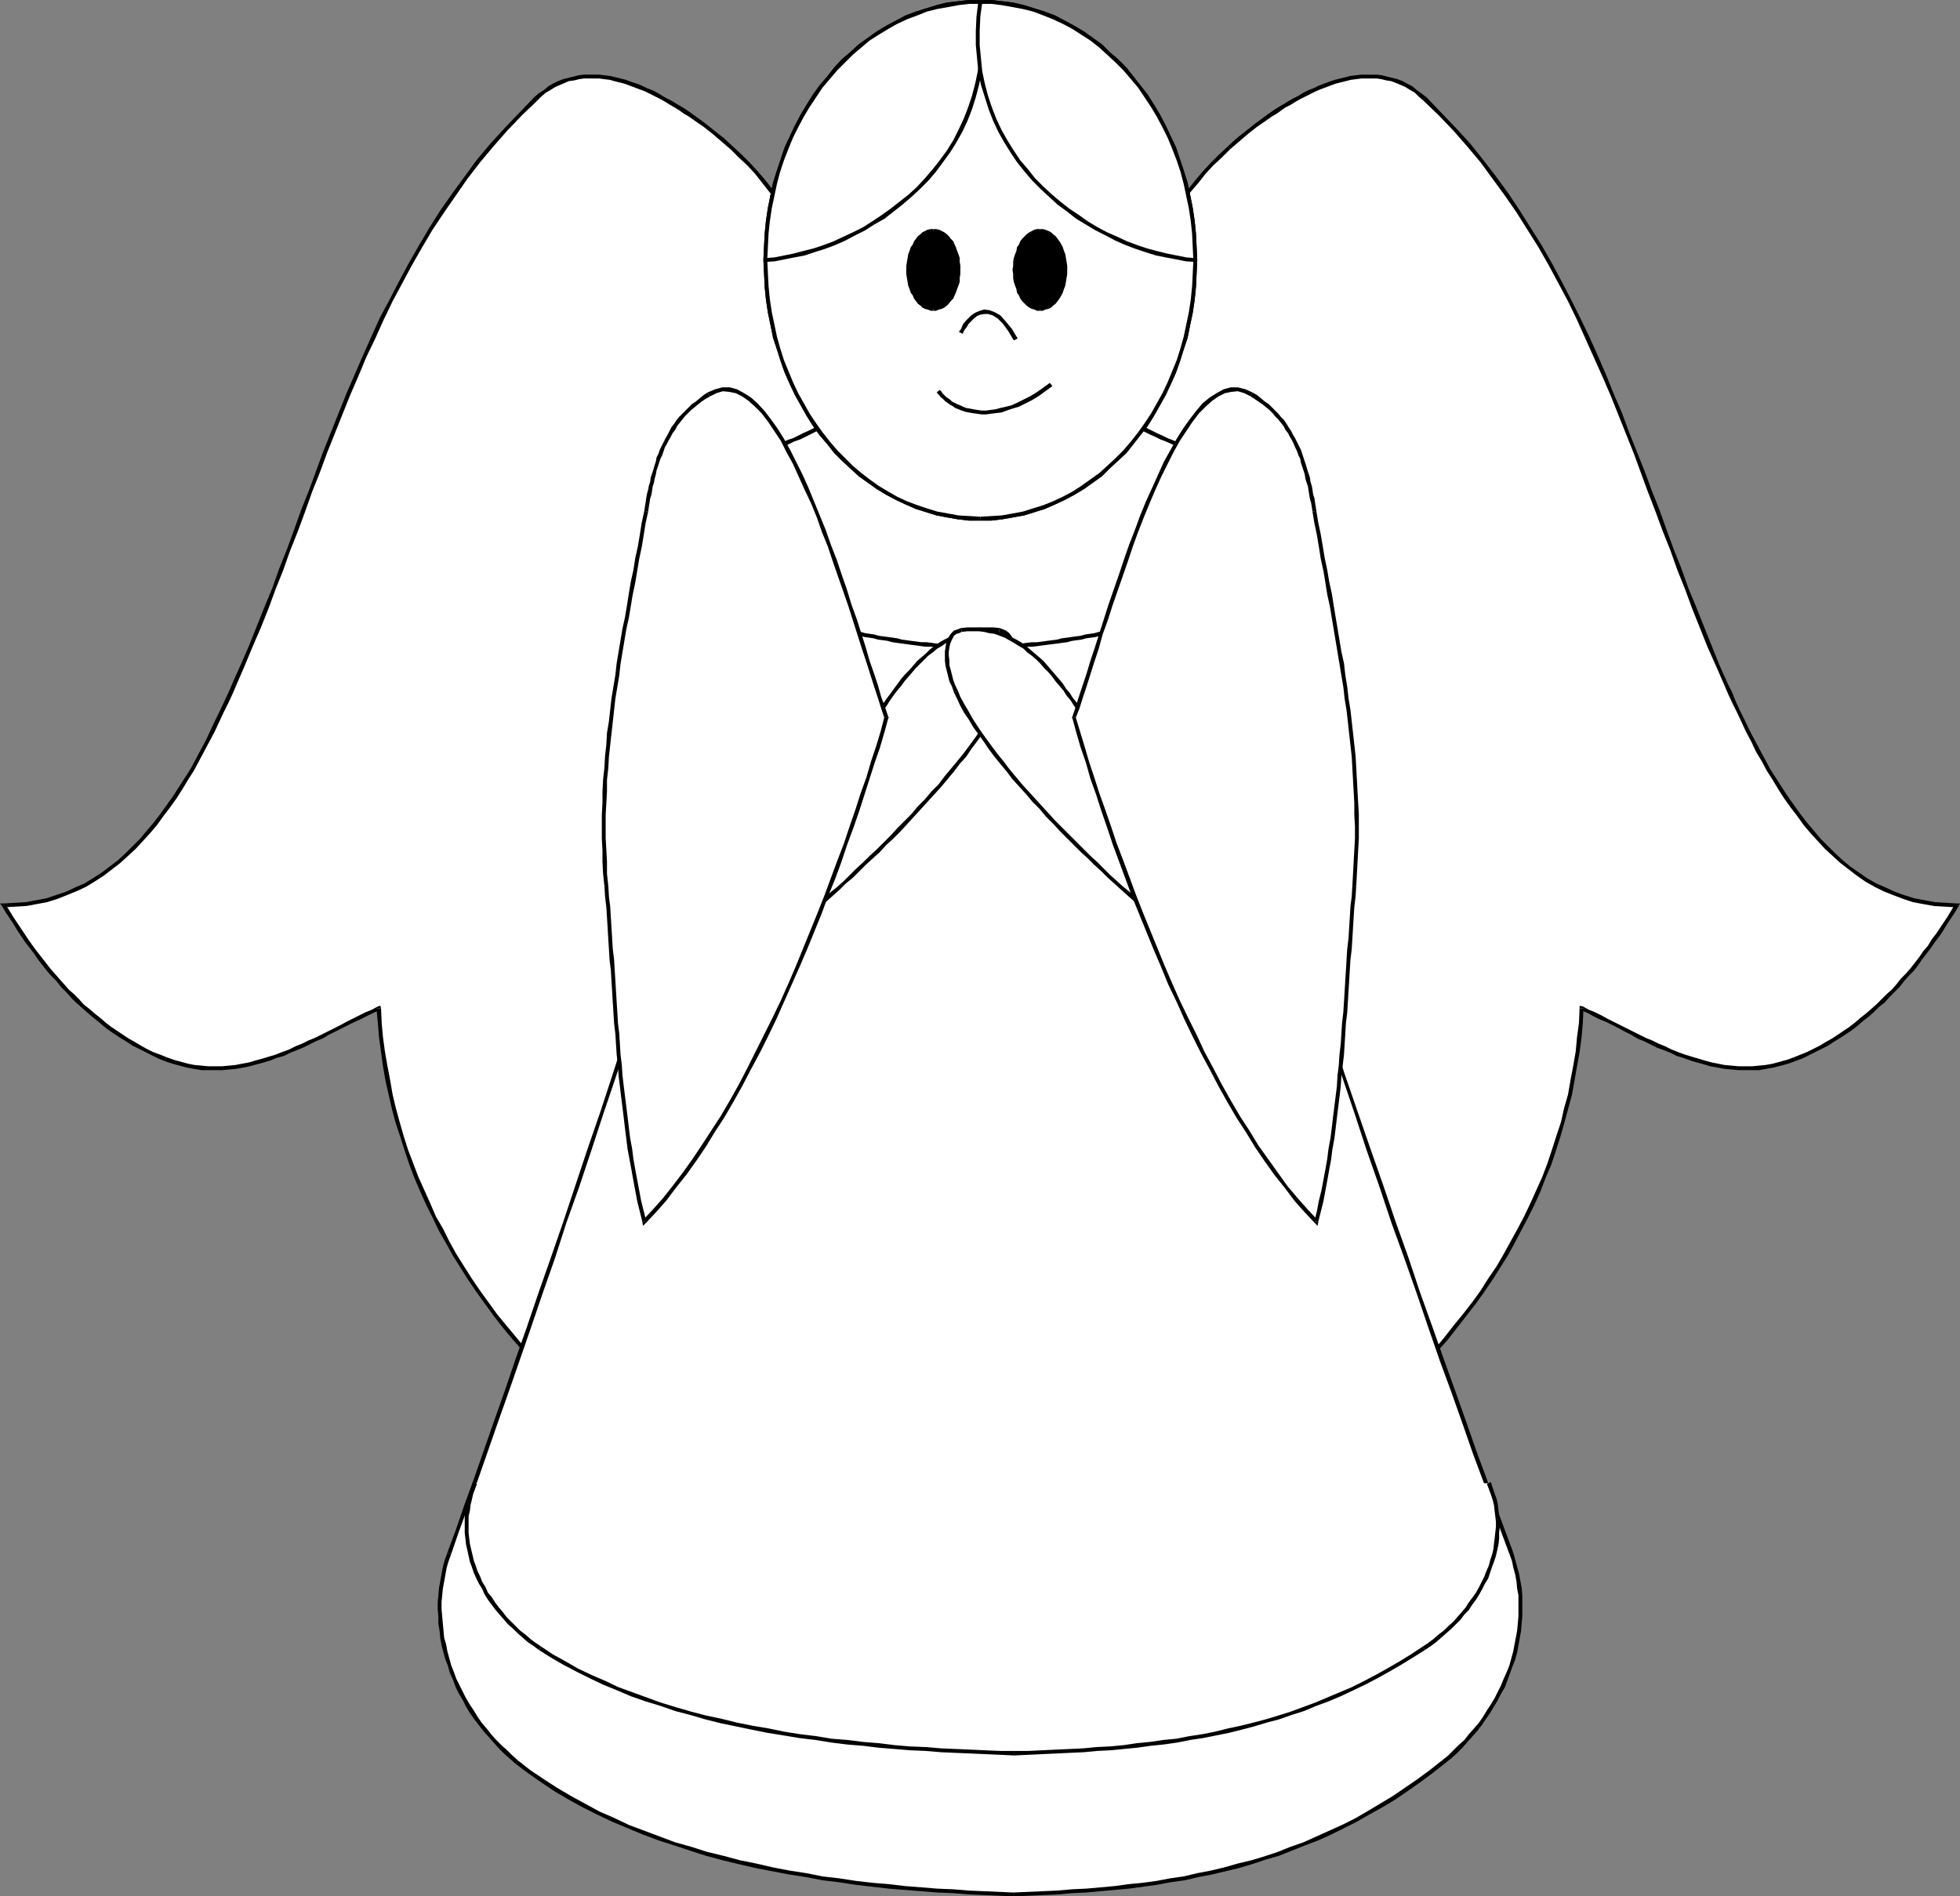 <?xml version="1.0" encoding="UTF-8" standalone="no"?>
<svg
   version="1.0"
   width="130.194mm"
   height="125.999mm"
   id="svg89"
   sodipodi:docname="Angel Girl.wmf"
   xmlns:inkscape="http://www.inkscape.org/namespaces/inkscape"
   xmlns:sodipodi="http://sodipodi.sourceforge.net/DTD/sodipodi-0.dtd"
   xmlns="http://www.w3.org/2000/svg"
   xmlns:svg="http://www.w3.org/2000/svg">
  <rect width="100%" height="100%" fill="#808080" stroke="none"/>
  <sodipodi:namedview
     id="namedview89"
     pagecolor="#ffffff"
     bordercolor="#000000"
     borderopacity="0.25"
     inkscape:showpageshadow="2"
     inkscape:pageopacity="0.0"
     inkscape:pagecheckerboard="0"
     inkscape:deskcolor="#d1d1d1"
     inkscape:document-units="mm" />
  <defs
     id="defs1">
    <pattern
       id="WMFhbasepattern"
       patternUnits="userSpaceOnUse"
       width="6"
       height="6"
       x="0"
       y="0" />
  </defs>
  <path
     style="fill:#ffffff;fill-opacity:1;fill-rule:evenodd;stroke:none"
     d="m 220.099,107.137 -0.646,-2.747 -0.808,-2.747 -0.808,-2.747 -0.808,-2.747 -0.808,-2.747 -0.808,-2.747 -0.97,-2.586 -0.97,-2.747 -0.97,-2.747 -0.97,-2.586 -1.131,-2.747 -1.131,-2.586 -1.131,-2.586 -1.131,-2.586 -1.293,-2.586 -1.293,-2.424 -1.293,-2.586 -1.454,-2.424 -1.454,-2.424 -1.616,-2.424 -1.616,-2.262 -1.616,-2.262 -1.778,-2.262 -1.778,-2.262 -1.939,-2.262 -1.939,-2.101 -2.101,-2.101 -2.101,-1.939 -2.262,-1.939 -2.262,-1.939 -2.424,-1.939 -2.424,-1.616 -1.131,-0.808 -1.131,-0.808 -1.293,-0.808 -1.131,-0.646 -1.131,-0.808 -1.293,-0.646 -1.293,-0.808 -1.293,-0.646 -1.131,-0.646 -1.454,-0.485 -1.131,-0.646 -1.454,-0.485 -1.293,-0.485 -1.293,-0.485 -1.293,-0.323 -1.293,-0.323 -1.293,-0.323 -1.293,-0.162 -1.293,-0.162 h -1.293 -1.293 -1.293 l -1.293,0.162 -1.293,0.323 -1.131,0.323 -1.293,0.323 -1.293,0.485 -1.131,0.646 -1.131,0.646 -1.293,0.808 -1.131,0.808 -1.131,1.131 -3.717,3.717 -3.717,3.878 -3.394,3.878 -3.394,4.04 -3.232,4.201 -3.07,4.201 -2.909,4.201 -2.747,4.363 -2.747,4.525 -2.586,4.363 -2.424,4.525 -2.424,4.686 -2.262,4.525 -2.101,4.848 -2.101,4.686 -2.101,4.686 -2.101,4.848 -1.939,4.848 -1.939,4.848 -1.939,4.848 -1.778,4.848 -1.939,4.848 -1.778,4.848 -1.778,5.009 -1.939,4.848 -1.778,4.848 -1.939,5.009 -1.778,4.848 -1.939,4.848 -1.939,4.848 -2.101,4.686 -2.101,4.848 -0.97,2.262 -1.131,2.262 -1.131,2.424 -1.131,2.424 -1.131,2.424 -1.293,2.424 -1.131,2.424 -1.454,2.262 -1.293,2.424 -1.454,2.424 -1.454,2.262 -1.454,2.262 -1.454,2.262 -1.616,2.262 -1.778,2.101 -1.616,2.101 -1.778,1.939 -1.939,1.939 -1.778,1.778 -1.939,1.778 -2.101,1.616 -2.101,1.454 -2.101,1.454 -2.262,1.293 -2.262,1.131 -2.424,1.131 -2.424,0.808 -2.424,0.808 -2.586,0.485 -2.747,0.485 -2.747,0.162 -2.747,0.162 0.808,1.454 0.97,1.454 0.97,1.616 0.97,1.454 0.97,1.454 1.131,1.454 0.97,1.454 1.131,1.454 1.131,1.454 0.97,1.454 1.131,1.454 1.293,1.293 1.131,1.293 1.131,1.454 1.293,1.293 1.293,1.293 1.293,1.293 1.131,1.131 1.454,1.131 1.293,1.293 1.454,1.131 1.293,1.131 1.454,0.97 1.454,1.131 1.454,0.97 1.454,0.97 1.616,0.808 1.454,0.97 1.616,0.808 1.616,0.646 1.616,0.808 1.616,0.646 1.939,0.646 1.778,0.485 1.778,0.485 1.778,0.323 1.778,0.162 1.778,0.162 h 1.616 1.778 l 1.778,-0.162 1.778,-0.162 1.616,-0.323 1.778,-0.323 1.616,-0.485 1.778,-0.485 1.616,-0.485 1.616,-0.485 1.616,-0.646 1.778,-0.646 1.616,-0.808 1.616,-0.646 1.616,-0.808 1.616,-0.808 1.616,-0.646 1.616,-0.808 1.616,-0.808 1.616,-0.808 1.616,-0.808 1.616,-0.808 1.454,-0.808 1.616,-0.808 1.616,-0.646 1.454,-0.808 0.323,3.717 0.323,3.555 0.485,3.717 0.646,3.555 0.485,3.555 0.808,3.555 0.808,3.555 0.97,3.555 1.131,3.393 1.131,3.555 1.131,3.393 1.293,3.393 1.454,3.232 1.454,3.393 1.616,3.232 1.616,3.232 1.778,3.232 1.778,3.07 1.778,3.232 2.101,2.909 1.939,3.07 2.101,2.909 2.262,3.07 2.262,2.747 2.262,2.909 2.424,2.747 2.424,2.586 2.586,2.747 2.586,2.586 2.586,2.424 2.747,2.424 2.747,2.424 z"
     id="path1" />
  <path
     style="fill:#000000;fill-opacity:1;fill-rule:evenodd;stroke:none"
     d="m 174.043,30.056 v 0 l 2.586,1.778 2.262,1.778 2.262,1.939 2.262,1.939 2.101,2.101 2.101,1.939 1.939,2.101 1.778,2.262 1.778,2.262 1.778,2.101 1.778,2.424 1.616,2.262 1.454,2.424 1.454,2.262 1.454,2.586 1.293,2.424 1.454,2.586 1.131,2.424 1.293,2.586 1.131,2.747 1.131,2.586 0.97,2.586 0.97,2.747 0.97,2.586 0.97,2.747 0.97,2.586 0.808,2.747 0.808,2.747 0.808,2.747 0.808,2.747 0.808,2.747 0.646,2.747 0.97,-0.323 -0.646,-2.747 -0.808,-2.747 -0.808,-2.747 -0.808,-2.747 -0.808,-2.747 -0.97,-2.747 -0.808,-2.586 -0.97,-2.747 -0.97,-2.747 -0.97,-2.586 -1.131,-2.747 -1.131,-2.586 -1.131,-2.586 -1.131,-2.586 -1.293,-2.586 -1.293,-2.586 -1.454,-2.424 -1.454,-2.586 -1.454,-2.262 -1.454,-2.586 -1.616,-2.262 -1.778,-2.262 -1.778,-2.262 -1.778,-2.262 -1.939,-2.262 -1.939,-2.101 -2.101,-2.101 -2.101,-1.939 -2.262,-2.101 -2.262,-1.778 -2.424,-1.939 -2.424,-1.778 v 0 z"
     id="path2" />
  <path
     style="fill:#000000;fill-opacity:1;fill-rule:evenodd;stroke:none"
     d="m 134.936,25.209 v 0 l 0.97,-0.97 1.131,-0.97 1.131,-0.646 1.293,-0.808 1.131,-0.485 1.131,-0.485 1.131,-0.485 1.293,-0.162 1.293,-0.323 1.131,-0.162 h 1.293 1.293 1.293 l 1.131,0.162 1.454,0.162 1.131,0.323 1.293,0.323 1.293,0.323 1.293,0.485 1.293,0.485 1.293,0.485 1.293,0.485 1.293,0.646 1.293,0.646 1.293,0.646 1.131,0.646 1.293,0.808 1.131,0.646 1.293,0.808 1.131,0.808 1.131,0.646 1.131,0.808 0.646,-0.808 -1.131,-0.808 -1.131,-0.808 -1.293,-0.808 -1.131,-0.646 -1.293,-0.808 -1.293,-0.646 -1.131,-0.646 -1.293,-0.808 -1.293,-0.646 -1.293,-0.485 -1.293,-0.646 -1.293,-0.485 -1.454,-0.485 -1.293,-0.485 -1.293,-0.323 -1.293,-0.323 -1.454,-0.323 -1.293,-0.162 -1.293,-0.162 h -1.293 -1.293 -1.293 l -1.293,0.162 -1.293,0.323 -1.293,0.323 -1.293,0.323 -1.293,0.485 -1.293,0.646 -1.131,0.646 -1.131,0.97 -1.293,0.808 -1.131,0.97 v 0 z"
     id="path3" />
  <path
     style="fill:#000000;fill-opacity:1;fill-rule:evenodd;stroke:none"
     d="m 59.307,172.097 v 0 l 2.101,-4.848 1.939,-4.686 2.101,-4.848 1.939,-4.848 1.778,-4.848 1.939,-4.848 1.778,-5.009 1.939,-4.848 1.778,-4.848 1.778,-5.009 1.939,-4.848 1.778,-4.848 1.939,-4.848 1.939,-4.848 1.939,-4.848 2.101,-4.848 1.939,-4.686 2.262,-4.686 2.101,-4.686 2.262,-4.686 2.424,-4.525 2.424,-4.525 2.586,-4.525 2.586,-4.363 2.909,-4.363 2.909,-4.201 2.909,-4.201 3.232,-4.201 3.394,-4.04 3.394,-3.878 3.717,-3.878 3.878,-3.717 -0.808,-0.808 -3.717,3.878 -3.717,3.878 -3.555,3.878 -3.394,4.04 -3.07,4.201 -3.07,4.201 -3.07,4.363 -2.747,4.363 -2.586,4.363 -2.586,4.525 -2.424,4.525 -2.424,4.686 -2.424,4.525 -2.101,4.686 -2.101,4.686 -2.101,4.848 -2.101,4.848 -1.939,4.848 -1.939,4.848 -1.939,4.848 -1.778,4.848 -1.778,4.848 -1.939,4.848 -1.778,5.009 -1.778,4.848 -1.939,4.848 -1.778,5.009 -1.939,4.686 -1.939,4.848 -1.939,4.848 -2.101,4.848 -2.101,4.686 v 0 z"
     id="path4" />
  <path
     style="fill:#000000;fill-opacity:1;fill-rule:evenodd;stroke:none"
     d="m 1.293,227.039 -0.323,0.808 2.747,-0.162 2.909,-0.162 2.586,-0.485 2.586,-0.485 2.586,-0.808 2.424,-0.97 2.424,-0.97 2.424,-1.131 2.101,-1.293 2.262,-1.454 2.101,-1.616 2.101,-1.616 1.939,-1.778 1.939,-1.778 1.778,-1.939 1.778,-1.939 1.778,-2.101 1.616,-2.262 1.616,-2.101 1.616,-2.262 1.454,-2.262 1.454,-2.424 1.454,-2.262 1.293,-2.424 1.293,-2.424 1.293,-2.424 1.293,-2.424 1.131,-2.424 1.131,-2.424 1.131,-2.262 1.131,-2.424 0.97,-2.262 -0.97,-0.485 -0.97,2.262 -1.131,2.424 -1.131,2.424 -1.131,2.262 -1.131,2.424 -1.131,2.424 -1.293,2.424 -1.293,2.424 -1.293,2.424 -1.454,2.262 -1.454,2.262 -1.454,2.262 -1.616,2.262 -1.616,2.262 -1.616,2.101 -1.778,2.101 -1.616,1.939 -1.939,1.939 -1.778,1.778 -1.939,1.778 -2.101,1.616 -1.939,1.454 -2.262,1.454 -2.101,1.293 -2.262,0.97 -2.424,1.131 -2.424,0.808 -2.424,0.808 -2.586,0.485 -2.586,0.485 -2.747,0.162 -2.747,0.162 -0.485,0.646 0.485,-0.646 H 0 l 0.485,0.646 z"
     id="path5" />
  <path
     style="fill:#000000;fill-opacity:1;fill-rule:evenodd;stroke:none"
     d="m 41.854,265.499 v 0 l -1.616,-0.646 -1.778,-0.646 -1.616,-0.808 -1.454,-0.808 -1.616,-0.97 -1.454,-0.808 -1.454,-0.97 -1.454,-0.97 -1.454,-0.97 -1.454,-1.131 -1.293,-1.131 -1.454,-1.131 -1.293,-1.131 -1.454,-1.131 -1.131,-1.293 -1.293,-1.293 -1.293,-1.131 -1.131,-1.293 -1.293,-1.454 -1.131,-1.293 -1.131,-1.293 -1.131,-1.454 -1.131,-1.454 -1.131,-1.454 -0.97,-1.293 -1.131,-1.616 -0.97,-1.454 -0.97,-1.454 -0.97,-1.454 -0.97,-1.454 -0.97,-1.616 -0.97,-1.454 -0.808,0.485 0.97,1.616 0.97,1.454 0.97,1.454 0.97,1.616 0.97,1.454 0.97,1.454 1.131,1.454 1.131,1.454 0.97,1.454 1.131,1.454 1.131,1.454 1.131,1.293 1.293,1.293 1.131,1.454 1.293,1.293 1.131,1.293 1.293,1.293 1.293,1.131 1.454,1.293 1.293,1.131 1.454,1.131 1.293,1.131 1.454,1.131 1.454,0.97 1.454,0.97 1.616,0.97 1.454,0.97 1.616,0.808 1.616,0.808 1.616,0.808 1.616,0.808 1.616,0.646 v 0 z"
     id="path6" />
  <path
     style="fill:#000000;fill-opacity:1;fill-rule:evenodd;stroke:none"
     d="m 95.667,253.218 -0.808,-0.485 -1.454,0.808 -1.616,0.646 -1.616,0.808 -1.616,0.808 -1.616,0.808 -1.454,0.808 -1.616,0.808 -1.616,0.808 -1.616,0.808 -1.616,0.808 -1.616,0.646 -1.616,0.808 -1.616,0.646 -1.616,0.808 -1.778,0.646 -1.616,0.646 -1.616,0.485 -1.616,0.485 -1.778,0.485 -1.616,0.485 -1.778,0.323 -1.616,0.323 -1.616,0.162 -1.778,0.162 h -1.778 -1.616 l -1.778,-0.162 -1.778,-0.162 -1.616,-0.323 -1.778,-0.485 -1.778,-0.485 -1.778,-0.646 -0.485,0.97 1.939,0.646 1.778,0.485 1.778,0.485 1.778,0.323 1.939,0.323 h 1.778 1.616 1.939 l 1.616,-0.162 1.778,-0.162 1.778,-0.323 1.616,-0.323 1.778,-0.485 1.778,-0.485 1.616,-0.485 1.616,-0.646 1.778,-0.485 1.616,-0.808 1.616,-0.646 1.616,-0.646 1.616,-0.808 1.616,-0.808 1.616,-0.646 1.616,-0.97 1.616,-0.808 1.616,-0.808 1.616,-0.808 1.616,-0.808 1.454,-0.646 1.616,-0.808 1.616,-0.808 1.616,-0.646 -0.808,-0.485 h 1.131 l -0.162,-0.646 -0.646,0.162 z"
     id="path7" />
  <path
     style="fill:#000000;fill-opacity:1;fill-rule:evenodd;stroke:none"
     d="m 146.571,353.729 0.808,-0.162 -2.747,-2.424 -2.747,-2.424 -2.586,-2.586 -2.586,-2.586 -2.586,-2.586 -2.424,-2.586 -2.262,-2.747 -2.424,-2.909 -2.262,-2.747 -2.101,-2.909 -2.101,-2.909 -2.101,-3.07 -1.939,-3.07 -1.939,-3.07 -1.778,-3.232 -1.616,-3.232 -1.778,-3.07 -1.454,-3.393 -1.454,-3.232 -1.454,-3.232 -1.293,-3.393 -1.293,-3.393 -1.131,-3.555 -0.97,-3.393 -0.97,-3.555 -0.808,-3.393 -0.646,-3.717 -0.646,-3.393 -0.646,-3.717 -0.485,-3.555 -0.323,-3.555 -0.162,-3.717 h -1.131 l 0.323,3.717 0.323,3.717 0.485,3.555 0.485,3.555 0.646,3.717 0.808,3.555 0.808,3.555 0.97,3.555 1.131,3.393 1.131,3.555 1.131,3.393 1.293,3.393 1.454,3.393 1.454,3.232 1.616,3.232 1.616,3.393 1.778,3.07 1.778,3.232 1.939,3.07 1.939,3.07 2.101,3.07 2.101,2.909 2.101,2.909 2.262,2.909 2.424,2.909 2.424,2.747 2.424,2.586 2.586,2.747 2.586,2.586 2.586,2.424 2.747,2.424 2.747,2.586 0.808,-0.323 -0.808,0.323 0.646,0.323 0.162,-0.646 z"
     id="path8" />
  <path
     style="fill:#000000;fill-opacity:1;fill-rule:evenodd;stroke:none"
     d="m 219.614,107.298 v -0.323 l -73.043,246.754 0.97,0.323 73.043,-246.754 v -0.323 0.323 -0.162 -0.162 z"
     id="path9" />
  <path
     style="fill:#ffffff;fill-opacity:1;fill-rule:evenodd;stroke:none"
     d="m 272.134,107.137 0.646,-2.747 0.808,-2.747 0.808,-2.747 0.808,-2.747 0.808,-2.747 0.808,-2.747 0.97,-2.586 0.97,-2.747 0.97,-2.747 0.97,-2.586 0.97,-2.747 1.131,-2.586 1.131,-2.586 1.293,-2.586 1.293,-2.586 1.293,-2.424 1.293,-2.586 1.454,-2.424 1.454,-2.424 1.616,-2.424 1.616,-2.262 1.616,-2.262 1.778,-2.262 1.778,-2.262 1.939,-2.262 1.939,-2.101 2.101,-2.101 2.101,-1.939 2.262,-1.939 2.262,-1.939 2.262,-1.939 2.586,-1.616 1.131,-0.808 1.131,-0.808 1.131,-0.808 1.293,-0.646 1.131,-0.808 1.293,-0.646 1.293,-0.808 1.293,-0.646 1.131,-0.646 1.293,-0.485 1.293,-0.646 1.293,-0.485 1.293,-0.485 1.293,-0.485 1.454,-0.323 1.293,-0.323 1.293,-0.323 1.293,-0.162 1.293,-0.162 h 1.293 1.293 1.293 l 1.293,0.162 1.131,0.323 1.293,0.323 1.293,0.323 1.131,0.485 1.293,0.646 1.131,0.646 1.131,0.808 1.131,0.808 1.131,1.131 3.878,3.717 3.717,3.878 3.394,3.878 3.394,4.04 3.232,4.201 2.909,4.201 3.07,4.201 2.747,4.363 2.586,4.525 2.586,4.363 2.586,4.525 2.262,4.686 2.262,4.525 2.262,4.848 2.101,4.686 2.101,4.686 1.939,4.848 2.101,4.848 1.939,4.848 1.778,4.848 1.939,4.848 1.778,4.848 1.939,4.848 1.778,5.009 1.778,4.848 1.939,4.848 1.778,5.009 1.939,4.848 1.939,4.848 1.939,4.848 2.101,4.686 1.939,4.848 1.131,2.262 1.131,2.262 0.97,2.424 1.131,2.424 1.293,2.424 1.131,2.424 1.293,2.424 1.293,2.262 1.454,2.424 1.293,2.424 1.454,2.262 1.616,2.262 1.454,2.262 1.616,2.262 1.616,2.101 1.778,2.101 1.778,1.939 1.778,1.939 1.939,1.778 1.939,1.778 2.101,1.616 2.101,1.454 2.101,1.454 2.262,1.293 2.262,1.131 2.262,1.131 2.586,0.808 2.424,0.808 2.586,0.485 2.586,0.485 2.747,0.162 2.909,0.162 -0.97,1.454 -0.97,1.454 -0.97,1.616 -0.97,1.454 -0.97,1.454 -0.97,1.454 -1.131,1.454 -0.97,1.454 -1.131,1.454 -1.131,1.454 -1.131,1.454 -1.131,1.293 -1.131,1.293 -1.293,1.454 -1.131,1.293 -1.293,1.293 -1.293,1.293 -1.293,1.131 -1.293,1.131 -1.293,1.293 -1.454,1.131 -1.293,1.131 -1.454,0.97 -1.454,1.131 -1.454,0.97 -1.616,0.97 -1.454,0.808 -1.616,0.97 -1.454,0.808 -1.616,0.646 -1.778,0.808 -1.616,0.646 -1.778,0.646 -1.778,0.485 -1.778,0.485 -1.778,0.323 -1.778,0.162 -1.778,0.162 h -1.778 -1.778 l -1.616,-0.162 -1.778,-0.162 -1.616,-0.323 -1.778,-0.323 -1.616,-0.485 -1.778,-0.485 -1.616,-0.485 -1.778,-0.485 -1.616,-0.646 -1.616,-0.646 -1.616,-0.808 -1.616,-0.646 -1.616,-0.808 -1.616,-0.808 -1.616,-0.646 -1.616,-0.808 -1.616,-0.808 -1.616,-0.808 -1.616,-0.808 -1.616,-0.808 -1.454,-0.808 -1.616,-0.808 -1.616,-0.646 -1.616,-0.808 -0.162,3.717 -0.323,3.555 -0.485,3.717 -0.646,3.555 -0.646,3.555 -0.646,3.555 -0.97,3.555 -0.97,3.555 -0.97,3.393 -1.131,3.555 -1.131,3.393 -1.293,3.393 -1.454,3.232 -1.454,3.393 -1.616,3.232 -1.616,3.232 -1.778,3.232 -1.778,3.07 -1.939,3.232 -1.939,2.909 -1.939,3.07 -2.262,2.909 -2.101,3.07 -2.262,2.747 -2.424,2.909 -2.262,2.747 -2.586,2.586 -2.424,2.747 -2.586,2.586 -2.586,2.424 -2.747,2.424 -2.747,2.424 z"
     id="path10" />
  <path
     style="fill:#000000;fill-opacity:1;fill-rule:evenodd;stroke:none"
     d="m 317.544,29.248 v 0 l -2.424,1.778 -2.424,1.939 -2.262,1.778 -2.262,2.101 -2.101,1.939 -2.101,2.101 -1.939,2.101 -1.939,2.262 -1.778,2.262 -1.778,2.262 -1.778,2.262 -1.616,2.262 -1.616,2.586 -1.454,2.262 -1.293,2.586 -1.454,2.424 -1.293,2.586 -1.293,2.586 -1.131,2.586 -1.293,2.586 -0.97,2.586 -1.131,2.747 -0.97,2.586 -0.97,2.747 -0.97,2.747 -0.97,2.586 -0.808,2.747 -0.808,2.747 -0.808,2.747 -0.808,2.747 -0.808,2.747 -0.808,2.747 1.131,0.323 0.646,-2.747 0.808,-2.747 0.646,-2.747 0.808,-2.747 0.97,-2.747 0.808,-2.747 0.97,-2.586 0.808,-2.747 0.97,-2.586 1.131,-2.747 0.97,-2.586 1.131,-2.586 1.131,-2.747 1.293,-2.586 1.131,-2.424 1.293,-2.586 1.454,-2.424 1.454,-2.586 1.454,-2.262 1.454,-2.424 1.616,-2.262 1.616,-2.424 1.778,-2.101 1.939,-2.262 1.778,-2.262 1.939,-2.101 2.101,-1.939 2.101,-2.101 2.262,-1.939 2.262,-1.939 2.262,-1.778 2.586,-1.778 v 0 z"
     id="path11" />
  <path
     style="fill:#000000;fill-opacity:1;fill-rule:evenodd;stroke:none"
     d="m 358.105,24.401 v 0 l -1.293,-0.97 -1.131,-0.808 -1.131,-0.97 -1.293,-0.646 -1.131,-0.646 -1.293,-0.485 -1.293,-0.323 -1.293,-0.323 -1.293,-0.323 -1.293,-0.162 h -1.293 -1.293 -1.293 l -1.454,0.162 -1.293,0.162 -1.293,0.323 -1.293,0.323 -1.293,0.323 -1.454,0.485 -1.293,0.485 -1.293,0.485 -1.293,0.646 -1.293,0.485 -1.293,0.646 -1.293,0.808 -1.293,0.646 -1.131,0.646 -1.293,0.808 -1.131,0.646 -1.293,0.808 -1.131,0.808 -1.131,0.808 0.646,0.808 1.131,-0.808 1.131,-0.646 1.131,-0.808 1.131,-0.808 1.293,-0.646 1.293,-0.808 1.131,-0.646 1.293,-0.646 1.293,-0.646 1.293,-0.646 1.131,-0.485 1.293,-0.485 1.293,-0.485 1.293,-0.485 1.293,-0.323 1.293,-0.323 1.293,-0.323 1.293,-0.162 1.293,-0.162 h 1.293 1.293 1.293 l 1.131,0.162 1.293,0.323 1.131,0.162 1.293,0.485 1.131,0.485 1.131,0.485 1.293,0.808 1.131,0.646 0.97,0.97 1.131,0.97 v 0 z"
     id="path12" />
  <path
     style="fill:#000000;fill-opacity:1;fill-rule:evenodd;stroke:none"
     d="m 433.734,171.613 v 0 l -2.101,-4.686 -1.939,-4.848 -1.939,-4.848 -1.939,-4.848 -1.939,-4.686 -1.778,-5.009 -1.939,-4.848 -1.778,-4.848 -1.778,-5.009 -1.939,-4.848 -1.778,-4.848 -1.939,-4.848 -1.939,-4.848 -1.778,-4.848 -2.101,-4.848 -1.939,-4.848 -2.101,-4.848 -2.101,-4.686 -2.262,-4.686 -2.262,-4.525 -2.424,-4.686 -2.424,-4.525 -2.586,-4.525 -2.747,-4.363 -2.747,-4.363 -2.909,-4.363 -3.07,-4.201 -3.232,-4.201 -3.232,-4.04 -3.555,-3.878 -3.717,-3.878 -3.717,-3.878 -0.808,0.808 3.878,3.717 3.717,3.878 3.394,3.878 3.394,4.04 3.07,4.201 3.07,4.201 2.909,4.201 2.747,4.363 2.747,4.363 2.586,4.525 2.424,4.525 2.424,4.525 2.262,4.686 2.101,4.686 2.101,4.686 2.101,4.686 2.101,4.848 1.939,4.848 1.939,4.848 1.939,4.848 1.778,4.848 1.778,4.848 1.939,5.009 1.778,4.848 1.939,4.848 1.778,5.009 1.939,4.848 1.778,4.848 1.939,4.848 1.939,4.848 2.101,4.686 2.101,4.848 v 0 z"
     id="path13" />
  <path
     style="fill:#000000;fill-opacity:1;fill-rule:evenodd;stroke:none"
     d="m 491.748,227.524 -0.485,-0.646 -2.747,-0.162 -2.747,-0.162 -2.586,-0.485 -2.586,-0.485 -2.586,-0.808 -2.262,-0.808 -2.424,-1.131 -2.262,-0.97 -2.262,-1.293 -2.101,-1.454 -2.101,-1.454 -1.939,-1.616 -1.939,-1.778 -1.778,-1.778 -1.939,-1.939 -1.616,-1.939 -1.778,-2.101 -1.616,-2.101 -1.616,-2.262 -1.616,-2.262 -1.454,-2.262 -1.454,-2.262 -1.454,-2.262 -1.293,-2.424 -1.293,-2.424 -1.293,-2.424 -1.293,-2.424 -1.131,-2.424 -1.131,-2.262 -1.131,-2.424 -0.97,-2.424 -1.131,-2.262 -0.808,0.485 0.97,2.262 1.131,2.424 1.131,2.262 1.131,2.424 1.131,2.424 1.293,2.424 1.131,2.424 1.454,2.424 1.293,2.424 1.454,2.262 1.454,2.424 1.454,2.262 1.616,2.262 1.616,2.101 1.616,2.262 1.778,2.101 1.778,1.939 1.778,1.939 1.939,1.778 1.939,1.778 2.101,1.616 2.101,1.616 2.101,1.454 2.262,1.293 2.262,1.131 2.424,0.97 2.586,0.97 2.424,0.808 2.586,0.485 2.747,0.485 2.747,0.162 2.909,0.162 -0.485,-0.808 0.97,0.485 0.323,-0.646 h -0.808 z"
     id="path14" />
  <path
     style="fill:#000000;fill-opacity:1;fill-rule:evenodd;stroke:none"
     d="m 450.702,266.468 v 0 l 1.778,-0.646 1.616,-0.808 1.616,-0.808 1.616,-0.808 1.616,-0.808 1.454,-0.97 1.616,-0.97 1.454,-0.97 1.454,-0.97 1.454,-1.131 1.293,-1.131 1.454,-1.131 1.293,-1.131 1.293,-1.293 1.454,-1.131 1.131,-1.293 1.293,-1.293 1.293,-1.293 1.131,-1.454 1.131,-1.293 1.293,-1.293 1.131,-1.454 0.97,-1.454 1.131,-1.454 1.131,-1.454 0.97,-1.454 1.131,-1.454 0.97,-1.454 0.97,-1.616 0.97,-1.454 0.97,-1.454 0.97,-1.616 -0.97,-0.485 -0.808,1.454 -0.97,1.616 -0.97,1.454 -0.97,1.454 -0.97,1.454 -1.131,1.454 -0.97,1.616 -1.131,1.293 -0.97,1.454 -1.131,1.454 -1.131,1.454 -1.131,1.293 -1.293,1.293 -1.131,1.454 -1.131,1.293 -1.293,1.131 -1.293,1.293 -1.293,1.293 -1.293,1.131 -1.293,1.131 -1.454,1.131 -1.293,1.131 -1.454,1.131 -1.454,0.97 -1.454,0.97 -1.454,0.97 -1.454,0.808 -1.616,0.97 -1.616,0.808 -1.616,0.808 -1.616,0.646 -1.616,0.646 v 0 z"
     id="path15" />
  <path
     style="fill:#000000;fill-opacity:1;fill-rule:evenodd;stroke:none"
     d="m 397.536,253.218 -0.646,0.485 1.616,0.646 1.454,0.808 1.616,0.808 1.616,0.646 1.616,0.808 1.616,0.808 1.454,0.808 1.616,0.808 1.616,0.97 1.616,0.646 1.616,0.808 1.616,0.808 1.778,0.646 1.616,0.646 1.616,0.808 1.616,0.485 1.778,0.646 1.616,0.485 1.778,0.485 1.616,0.485 1.778,0.323 1.778,0.323 1.778,0.162 1.616,0.162 h 1.778 1.778 1.778 l 1.778,-0.323 1.778,-0.323 1.939,-0.485 1.778,-0.485 1.778,-0.646 -0.323,-0.97 -1.778,0.646 -1.778,0.485 -1.778,0.485 -1.778,0.323 -1.616,0.162 -1.778,0.162 h -1.778 -1.616 l -1.778,-0.162 -1.778,-0.162 -1.616,-0.323 -1.616,-0.323 -1.778,-0.485 -1.616,-0.485 -1.616,-0.485 -1.616,-0.485 -1.778,-0.646 -1.616,-0.646 -1.616,-0.808 -1.616,-0.646 -1.616,-0.808 -1.616,-0.646 -1.616,-0.808 -1.616,-0.808 -1.616,-0.808 -1.616,-0.808 -1.616,-0.808 -1.616,-0.808 -1.454,-0.808 -1.616,-0.808 -1.616,-0.646 -1.454,-0.808 -0.808,0.485 0.808,-0.485 -0.808,-0.162 v 0.646 z"
     id="path16" />
  <path
     style="fill:#000000;fill-opacity:1;fill-rule:evenodd;stroke:none"
     d="m 344.692,354.052 0.808,0.323 2.747,-2.586 2.747,-2.424 2.586,-2.424 2.586,-2.586 2.586,-2.747 2.424,-2.586 2.424,-2.747 2.262,-2.909 2.262,-2.909 2.262,-2.909 2.101,-2.909 2.101,-3.07 1.939,-3.07 1.939,-3.07 1.778,-3.232 1.616,-3.07 1.778,-3.393 1.616,-3.232 1.454,-3.232 1.293,-3.393 1.454,-3.393 1.131,-3.393 1.131,-3.555 0.97,-3.393 0.97,-3.555 0.97,-3.555 0.646,-3.555 0.646,-3.717 0.646,-3.555 0.485,-3.555 0.323,-3.717 0.162,-3.717 h -0.97 l -0.162,3.717 -0.485,3.555 -0.323,3.555 -0.646,3.717 -0.646,3.393 -0.646,3.717 -0.97,3.393 -0.808,3.555 -1.131,3.393 -1.131,3.555 -1.131,3.393 -1.293,3.393 -1.454,3.232 -1.454,3.232 -1.616,3.393 -1.616,3.07 -1.778,3.232 -1.778,3.232 -1.778,3.07 -2.101,3.07 -1.939,3.07 -2.101,2.909 -2.262,2.909 -2.262,2.747 -2.262,2.909 -2.262,2.747 -2.586,2.586 -2.424,2.586 -2.586,2.586 -2.586,2.586 -2.747,2.424 -2.747,2.424 0.808,0.162 -0.97,0.323 0.162,0.646 0.646,-0.323 z"
     id="path17" />
  <path
     style="fill:#000000;fill-opacity:1;fill-rule:evenodd;stroke:none"
     d="m 271.488,106.975 0.162,0.323 73.043,246.754 0.97,-0.323 -73.205,-246.754 0.162,0.323 -1.131,-0.323 v 0.162 l 0.162,0.162 z"
     id="path18" />
  <path
     style="fill:#ffffff;fill-opacity:1;fill-rule:evenodd;stroke:none"
     d="m 293.95,129.113 1.454,5.817 1.616,6.302 1.778,6.787 1.939,7.11 2.101,7.595 2.424,7.756 2.424,8.241 2.586,8.403 2.586,8.564 2.747,8.888 2.909,9.049 3.07,9.211 3.07,9.211 3.07,9.372 3.07,9.372 3.232,9.534 3.07,9.534 3.232,9.372 3.232,9.372 3.232,9.211 3.07,9.049 3.232,9.049 2.909,8.726 3.07,8.564 2.909,8.403 2.909,7.918 2.747,7.757 2.586,7.433 2.586,6.949 2.262,6.625 2.262,6.141 2.101,5.656 0.485,1.778 0.485,1.778 0.485,1.616 0.323,1.778 0.323,1.778 0.162,1.778 v 1.778 1.778 1.778 l -0.162,1.778 -0.162,1.778 -0.323,1.778 -0.323,1.778 -0.323,1.778 -0.485,1.778 -0.646,1.616 -0.646,1.778 -0.646,1.778 -0.646,1.616 -0.808,1.616 -0.97,1.778 -0.808,1.454 -0.97,1.616 -1.131,1.616 -1.131,1.454 -1.131,1.454 -1.131,1.454 -1.293,1.454 -1.293,1.293 -1.454,1.454 -1.293,1.131 -1.616,1.293 -3.07,2.424 -3.07,2.262 -3.07,2.262 -3.232,2.101 -3.07,1.939 -3.232,1.939 -3.232,1.616 -3.232,1.778 -3.232,1.454 -3.232,1.454 -3.232,1.293 -3.232,1.293 -3.232,1.293 -3.394,1.131 -3.394,0.97 -3.232,0.97 -3.394,0.808 -3.394,0.808 -3.394,0.646 -3.394,0.808 -3.394,0.485 -3.555,0.646 -3.394,0.485 -3.555,0.323 -3.555,0.485 -3.555,0.323 -3.555,0.323 -3.555,0.162 -3.717,0.323 -3.555,0.162 -3.717,0.162 -3.717,0.162 -3.717,-0.162 -3.717,-0.162 -3.878,-0.162 -3.878,-0.323 -4.04,-0.162 -4.04,-0.323 -4.04,-0.323 -4.04,-0.485 -4.202,-0.323 -4.04,-0.485 -4.202,-0.646 -4.202,-0.485 -4.202,-0.808 -4.202,-0.646 -4.04,-0.808 -4.202,-0.808 -4.202,-0.97 -4.04,-0.97 -4.202,-1.131 -4.04,-1.293 -4.04,-1.293 -3.878,-1.293 -3.878,-1.454 -3.878,-1.454 -3.878,-1.778 -3.555,-1.616 -3.717,-1.939 -3.555,-1.939 -3.394,-2.101 -3.394,-2.262 -3.232,-2.262 -3.232,-2.424 -1.454,-1.293 -1.454,-1.131 -1.293,-1.454 -1.293,-1.293 -1.293,-1.454 -1.293,-1.454 -1.131,-1.454 -0.97,-1.454 -1.131,-1.616 -0.97,-1.616 -0.97,-1.454 -0.808,-1.778 -0.808,-1.616 -0.808,-1.616 -0.646,-1.778 -0.646,-1.778 -0.485,-1.616 -0.485,-1.778 -0.323,-1.778 -0.485,-1.778 -0.162,-1.778 -0.323,-1.778 v -1.778 l -0.162,-1.778 v -1.778 l 0.162,-1.778 0.162,-1.778 0.323,-1.778 0.323,-1.778 0.323,-1.616 0.485,-1.778 0.646,-1.778 2.101,-5.656 2.101,-6.141 2.424,-6.625 2.424,-6.949 2.586,-7.433 2.747,-7.757 2.747,-7.918 2.909,-8.403 2.909,-8.564 3.07,-8.726 3.07,-9.049 3.07,-9.049 3.07,-9.211 3.07,-9.372 3.232,-9.372 3.07,-9.534 3.07,-9.534 3.07,-9.372 3.07,-9.372 2.909,-9.211 2.909,-9.211 2.909,-9.049 2.586,-8.888 2.747,-8.564 2.424,-8.403 2.424,-8.241 2.262,-7.756 2.101,-7.595 1.939,-7.11 1.778,-6.787 1.616,-6.302 1.293,-5.817 z"
     id="path19" />
  <path
     style="fill:#000000;fill-opacity:1;fill-rule:evenodd;stroke:none"
     d="m 379.921,389.926 v 0 l -2.101,-5.656 -2.262,-6.141 -2.262,-6.625 -2.586,-6.949 -2.586,-7.433 -2.747,-7.757 -2.909,-8.08 -2.909,-8.241 -3.07,-8.564 -2.909,-8.726 -3.232,-9.049 -3.07,-9.049 -3.232,-9.211 -3.232,-9.372 -3.232,-9.372 -3.07,-9.534 -3.232,-9.372 -3.232,-9.534 -3.07,-9.372 -2.909,-9.211 -3.07,-9.211 -2.909,-9.049 -2.747,-8.888 -2.747,-8.564 -2.424,-8.403 -2.424,-8.241 -2.424,-7.756 -2.101,-7.595 -1.939,-7.11 -1.778,-6.787 -1.616,-6.302 -1.454,-5.817 -0.97,0.162 1.454,5.979 1.616,6.302 1.778,6.787 1.939,7.11 2.262,7.595 2.262,7.757 2.424,8.08 2.586,8.564 2.586,8.564 2.909,8.888 2.909,9.049 2.909,9.049 3.07,9.372 3.07,9.372 3.07,9.372 3.232,9.534 3.232,9.372 3.232,9.534 3.07,9.372 3.232,9.211 3.07,9.211 3.232,8.888 3.07,8.726 2.909,8.564 2.909,8.403 2.909,7.918 2.747,7.756 2.586,7.433 2.586,6.949 2.424,6.625 2.101,6.141 2.101,5.656 v 0 z"
     id="path20" />
  <path
     style="fill:#000000;fill-opacity:1;fill-rule:evenodd;stroke:none"
     d="m 362.63,442.929 v 0 l 1.616,-1.293 1.454,-1.293 1.293,-1.293 1.293,-1.454 1.293,-1.454 1.293,-1.454 1.131,-1.454 0.97,-1.454 1.131,-1.616 0.97,-1.616 0.97,-1.616 0.808,-1.616 0.97,-1.616 0.646,-1.778 0.646,-1.778 0.646,-1.778 0.646,-1.616 0.485,-1.778 0.323,-1.778 0.323,-1.778 0.323,-1.778 0.162,-1.939 0.162,-1.778 v -1.778 -1.778 -1.778 l -0.162,-1.778 -0.323,-1.778 -0.323,-1.778 -0.485,-1.778 -0.485,-1.778 -0.485,-1.778 -0.97,0.323 0.646,1.778 0.323,1.616 0.485,1.778 0.323,1.778 0.162,1.778 0.323,1.616 v 1.778 1.778 1.778 l -0.162,1.778 -0.162,1.778 -0.323,1.778 -0.323,1.616 -0.323,1.778 -0.485,1.778 -0.485,1.778 -0.646,1.616 -0.808,1.778 -0.646,1.616 -0.808,1.616 -0.808,1.616 -0.97,1.616 -0.97,1.454 -0.97,1.616 -1.131,1.616 -1.131,1.293 -1.293,1.454 -1.131,1.454 -1.454,1.293 -1.293,1.293 -1.293,1.293 -1.616,1.293 v 0 z"
     id="path21" />
  <path
     style="fill:#000000;fill-opacity:1;fill-rule:evenodd;stroke:none"
     d="m 254.52,476.217 v 0 l 3.717,-0.162 3.717,-0.162 3.717,-0.162 3.555,-0.323 3.555,-0.162 3.555,-0.323 3.555,-0.323 3.555,-0.323 3.555,-0.485 3.555,-0.485 3.394,-0.646 3.555,-0.485 3.394,-0.808 3.394,-0.646 3.394,-0.808 3.394,-0.808 3.232,-0.97 3.394,-1.131 3.394,-0.97 3.232,-1.293 3.232,-1.293 3.394,-1.293 3.232,-1.454 3.232,-1.616 3.232,-1.616 3.07,-1.778 3.232,-1.778 3.232,-1.939 3.07,-2.101 3.232,-2.262 3.07,-2.262 3.07,-2.424 -0.646,-0.808 -3.07,2.424 -3.07,2.262 -3.07,2.101 -3.07,2.101 -3.232,1.939 -3.232,1.939 -3.07,1.778 -3.232,1.616 -3.232,1.454 -3.232,1.454 -3.232,1.454 -3.232,1.131 -3.232,1.293 -3.394,1.131 -3.232,0.97 -3.394,0.808 -3.394,0.97 -3.394,0.808 -3.394,0.646 -3.394,0.808 -3.394,0.485 -3.394,0.646 -3.555,0.485 -3.394,0.323 -3.555,0.485 -3.555,0.323 -3.555,0.323 -3.555,0.162 -3.717,0.323 -3.555,0.162 -3.717,0.162 -3.717,0.162 v 0 0.97 z"
     id="path22" />
  <path
     style="fill:#000000;fill-opacity:1;fill-rule:evenodd;stroke:none"
     d="m 129.441,442.929 v 0 l 3.232,2.424 3.232,2.262 3.394,2.262 3.555,2.101 3.555,1.939 3.555,1.778 3.717,1.778 3.878,1.616 3.878,1.616 3.878,1.454 4.04,1.293 3.878,1.293 4.04,1.293 4.202,1.131 4.04,0.97 4.202,0.97 4.202,0.808 4.202,0.808 4.202,0.646 4.202,0.808 4.04,0.485 4.202,0.646 4.202,0.485 4.202,0.485 4.04,0.323 4.04,0.323 4.04,0.323 4.04,0.162 3.878,0.323 3.878,0.162 3.717,0.162 3.717,0.162 v -0.97 l -3.717,-0.162 -3.717,-0.162 -3.878,-0.162 -3.878,-0.323 -4.04,-0.162 -3.878,-0.323 -4.202,-0.323 -4.04,-0.485 -4.04,-0.323 -4.202,-0.485 -4.202,-0.646 -4.202,-0.485 -4.04,-0.808 -4.202,-0.646 -4.202,-0.808 -4.202,-0.97 -4.04,-0.808 -4.202,-1.131 -4.04,-0.97 -4.04,-1.293 -4.04,-1.131 -3.878,-1.454 -3.878,-1.454 -3.878,-1.454 -3.717,-1.778 -3.717,-1.616 -3.555,-1.939 -3.555,-1.939 -3.555,-2.101 -3.232,-2.101 -3.394,-2.262 -3.07,-2.424 v 0 z"
     id="path23" />
  <path
     style="fill:#000000;fill-opacity:1;fill-rule:evenodd;stroke:none"
     d="m 112.312,389.926 v 0 l -0.646,1.778 -0.485,1.778 -0.323,1.778 -0.323,1.778 -0.323,1.778 -0.162,1.778 -0.162,1.778 v 1.778 l 0.162,1.778 v 1.778 l 0.323,1.939 0.162,1.778 0.323,1.778 0.485,1.778 0.485,1.778 0.646,1.616 0.485,1.778 0.808,1.778 0.646,1.778 0.808,1.616 0.97,1.616 0.808,1.616 0.97,1.616 1.131,1.616 1.131,1.454 1.131,1.454 1.293,1.454 1.293,1.454 1.293,1.454 1.293,1.293 1.454,1.293 1.454,1.293 0.646,-0.808 -1.454,-1.293 -1.293,-1.293 -1.454,-1.293 -1.293,-1.293 -1.293,-1.454 -1.131,-1.454 -1.131,-1.293 -1.131,-1.616 -0.97,-1.616 -0.97,-1.454 -0.97,-1.616 -0.808,-1.616 -0.808,-1.616 -0.808,-1.616 -0.646,-1.778 -0.646,-1.616 -0.485,-1.778 -0.485,-1.778 -0.323,-1.778 -0.485,-1.616 -0.162,-1.778 -0.162,-1.778 -0.162,-1.778 -0.162,-1.778 v -1.778 l 0.162,-1.778 0.162,-1.616 0.323,-1.778 0.323,-1.778 0.323,-1.778 0.485,-1.616 0.646,-1.778 v 0 z"
     id="path24" />
  <path
     style="fill:#000000;fill-opacity:1;fill-rule:evenodd;stroke:none"
     d="m 196.505,128.629 -0.485,0.323 -1.293,5.817 -1.616,6.464 -1.778,6.625 -1.939,7.11 -2.101,7.595 -2.262,7.756 -2.424,8.241 -2.424,8.403 -2.586,8.564 -2.747,8.888 -2.909,9.049 -2.909,9.211 -2.909,9.211 -3.07,9.372 -3.07,9.534 -3.07,9.372 -3.07,9.534 -3.07,9.372 -3.232,9.372 -3.07,9.211 -3.07,9.211 -3.07,8.888 -3.07,8.726 -2.909,8.564 -2.909,8.241 -2.747,8.08 -2.747,7.757 -2.586,7.433 -2.424,6.949 -2.424,6.625 -2.101,6.141 -2.101,5.656 0.97,0.323 1.939,-5.656 2.262,-6.141 2.424,-6.625 2.424,-6.949 2.586,-7.433 2.747,-7.756 2.747,-7.918 2.909,-8.403 2.909,-8.564 3.07,-8.726 2.909,-9.049 3.232,-9.049 3.07,-9.211 3.07,-9.372 3.232,-9.534 3.07,-9.372 3.07,-9.534 3.07,-9.372 3.07,-9.372 2.909,-9.372 2.909,-9.049 2.747,-9.049 2.747,-8.888 2.586,-8.564 2.586,-8.564 2.424,-8.08 2.262,-7.757 2.101,-7.595 1.939,-7.11 1.778,-6.787 1.616,-6.302 1.454,-5.979 -0.646,0.485 v -0.97 h -0.323 l -0.162,0.323 z"
     id="path25" />
  <path
     style="fill:#000000;fill-opacity:1;fill-rule:evenodd;stroke:none"
     d="m 294.435,128.952 -0.485,-0.323 h -97.445 v 0.97 h 97.445 l -0.485,-0.485 0.97,-0.162 v -0.323 h -0.485 z"
     id="path26" />
  <path
     style="fill:#ffffff;fill-opacity:1;fill-rule:evenodd;stroke:none"
     d="m 245.632,162.725 h 1.454 l 1.454,-0.162 h 1.293 1.293 l 1.454,-0.162 h 1.293 l 1.293,-0.162 1.293,-0.162 1.293,-0.162 1.293,-0.162 h 1.293 l 1.293,-0.162 1.293,-0.162 1.293,-0.162 1.131,-0.162 1.293,-0.162 1.131,-0.323 1.293,-0.162 1.131,-0.162 1.131,-0.162 1.293,-0.323 1.131,-0.162 1.131,-0.162 1.131,-0.323 1.131,-0.162 1.131,-0.323 1.131,-0.162 1.131,-0.162 1.131,-0.323 1.131,-0.323 1.131,-0.162 1.131,-0.323 1.778,-0.485 1.616,-0.485 1.616,-0.646 1.616,-0.646 1.454,-0.808 1.454,-0.808 1.454,-0.808 1.293,-0.97 1.293,-0.97 1.293,-0.97 1.131,-1.131 1.131,-1.131 1.131,-1.293 0.97,-1.293 0.97,-1.293 0.808,-1.293 0.97,-1.454 0.646,-1.454 0.808,-1.454 0.646,-1.454 0.646,-1.454 0.485,-1.616 0.485,-1.454 0.485,-1.778 0.323,-1.454 0.323,-1.616 0.323,-1.778 0.162,-1.616 0.162,-1.616 0.162,-1.778 v -1.616 -1.778 l -1.454,-0.162 -1.616,-0.323 -1.293,-0.323 -1.454,-0.323 -1.454,-0.485 -1.454,-0.485 -1.454,-0.485 -1.454,-0.485 -1.293,-0.485 -1.454,-0.485 -1.293,-0.485 -1.454,-0.646 -1.293,-0.646 -1.293,-0.485 -1.454,-0.646 -1.293,-0.646 -1.293,-0.646 -1.293,-0.646 -1.454,-0.646 -1.293,-0.646 -1.293,-0.646 -1.293,-0.646 -1.454,-0.646 -1.293,-0.808 -1.293,-0.646 -1.293,-0.646 -1.454,-0.485 -1.293,-0.646 -1.293,-0.646 -1.454,-0.646 -1.293,-0.646 -1.454,-0.485 h -45.41 l -1.293,0.485 -1.454,0.646 -1.293,0.646 -1.293,0.646 -1.454,0.646 -1.293,0.485 -1.293,0.646 -1.293,0.646 -1.454,0.808 -1.293,0.646 -1.293,0.646 -1.293,0.646 -1.454,0.646 -1.293,0.646 -1.293,0.646 -1.293,0.646 -1.454,0.646 -1.293,0.646 -1.293,0.485 -1.454,0.646 -1.293,0.646 -1.454,0.485 -1.293,0.485 -1.454,0.485 -1.293,0.485 -1.454,0.485 -1.454,0.485 -1.454,0.485 -1.454,0.323 -1.454,0.323 -1.454,0.323 -1.454,0.162 v 1.778 1.616 l 0.162,1.778 0.162,1.616 0.162,1.616 0.323,1.778 0.323,1.616 0.323,1.454 0.485,1.778 0.485,1.454 0.485,1.616 0.646,1.454 0.646,1.454 0.646,1.454 0.808,1.454 0.808,1.454 0.97,1.293 0.97,1.293 0.97,1.293 1.131,1.293 0.97,1.131 1.293,1.131 1.131,0.97 1.293,0.97 1.454,0.97 1.293,0.808 1.616,0.808 1.454,0.808 1.616,0.646 1.616,0.646 1.616,0.485 1.778,0.485 1.131,0.323 1.131,0.162 0.97,0.323 1.131,0.323 1.131,0.162 1.131,0.162 1.131,0.323 1.131,0.162 1.131,0.323 1.131,0.162 1.131,0.162 1.131,0.323 1.131,0.162 1.131,0.162 1.131,0.162 1.293,0.323 1.131,0.162 1.131,0.162 1.293,0.162 1.131,0.162 1.293,0.162 h 1.293 l 1.131,0.162 1.293,0.162 1.293,0.162 1.293,0.162 h 1.293 l 1.293,0.162 h 1.454 1.293 l 1.454,0.162 z"
     id="path27" />
  <path
     style="fill:#000000;fill-opacity:1;fill-rule:evenodd;stroke:none"
     d="m 284.9,156.746 v 0 l -1.131,0.323 -1.131,0.162 -1.131,0.323 -0.97,0.323 -1.131,0.162 -1.131,0.162 -1.131,0.323 -1.293,0.162 -1.131,0.323 -1.131,0.162 -1.131,0.162 -1.131,0.323 -1.293,0.162 -1.131,0.162 -1.131,0.162 -1.293,0.162 -1.131,0.323 -1.293,0.162 -1.293,0.162 -1.131,0.162 -1.293,0.162 h -1.293 l -1.293,0.162 -1.293,0.162 -1.293,0.162 h -1.293 l -1.293,0.162 -1.454,0.162 h -1.293 -1.454 l -1.293,0.162 h -1.454 v 0.97 h 1.454 1.454 l 1.293,-0.162 h 1.454 l 1.293,-0.162 h 1.293 l 1.293,-0.162 1.454,-0.162 1.293,-0.162 h 1.293 l 1.293,-0.162 1.131,-0.162 1.293,-0.162 1.293,-0.162 1.293,-0.162 1.131,-0.162 1.293,-0.162 1.131,-0.323 1.131,-0.162 1.293,-0.162 1.131,-0.323 1.131,-0.162 1.293,-0.162 1.131,-0.323 1.131,-0.162 1.131,-0.323 1.131,-0.162 1.131,-0.162 1.131,-0.323 1.131,-0.323 0.97,-0.162 1.131,-0.323 v 0 z"
     id="path28" />
  <path
     style="fill:#000000;fill-opacity:1;fill-rule:evenodd;stroke:none"
     d="m 312.534,117.317 -0.323,-0.485 v 1.778 1.616 l -0.162,1.616 -0.162,1.778 -0.162,1.616 -0.323,1.616 -0.323,1.616 -0.323,1.616 -0.485,1.616 -0.485,1.454 -0.485,1.616 -0.646,1.454 -0.646,1.454 -0.646,1.454 -0.808,1.454 -0.808,1.293 -0.808,1.293 -0.97,1.293 -1.131,1.293 -0.97,1.293 -1.131,0.97 -1.131,1.131 -1.293,1.131 -1.131,0.97 -1.454,0.97 -1.293,0.808 -1.454,0.808 -1.616,0.646 -1.454,0.808 -1.616,0.485 -1.616,0.646 -1.778,0.323 0.162,0.97 1.778,-0.485 1.778,-0.485 1.616,-0.646 1.616,-0.646 1.616,-0.808 1.454,-0.808 1.454,-0.808 1.293,-0.97 1.293,-0.97 1.293,-1.131 1.293,-1.131 0.97,-1.131 1.131,-1.293 0.97,-1.293 0.97,-1.293 0.97,-1.454 0.808,-1.293 0.808,-1.454 0.808,-1.454 0.646,-1.616 0.646,-1.454 0.485,-1.616 0.485,-1.616 0.485,-1.616 0.323,-1.616 0.323,-1.616 0.323,-1.616 0.162,-1.778 0.162,-1.616 0.162,-1.778 v -1.616 -1.778 l -0.485,-0.485 0.485,0.485 v -0.323 l -0.485,-0.162 z"
     id="path29" />
  <path
     style="fill:#000000;fill-opacity:1;fill-rule:evenodd;stroke:none"
     d="m 268.74,99.542 h -0.162 l 1.454,0.485 1.293,0.646 1.293,0.646 1.454,0.485 1.293,0.646 1.293,0.646 1.454,0.646 1.293,0.646 1.293,0.646 1.293,0.808 1.454,0.485 1.293,0.646 1.293,0.808 1.293,0.646 1.293,0.646 1.454,0.646 1.293,0.646 1.293,0.485 1.454,0.646 1.293,0.646 1.454,0.485 1.293,0.646 1.454,0.485 1.293,0.485 1.454,0.485 1.454,0.485 1.454,0.485 1.454,0.485 1.454,0.323 1.454,0.323 1.454,0.323 1.454,0.162 0.162,-0.97 -1.454,-0.162 -1.454,-0.323 -1.454,-0.323 -1.454,-0.485 -1.454,-0.323 -1.293,-0.485 -1.454,-0.323 -1.454,-0.485 -1.293,-0.646 -1.454,-0.485 -1.293,-0.485 -1.293,-0.646 -1.454,-0.646 -1.293,-0.485 -1.293,-0.646 -1.454,-0.646 -1.293,-0.646 -1.293,-0.646 -1.293,-0.646 -1.454,-0.646 -1.293,-0.646 -1.293,-0.646 -1.293,-0.646 -1.454,-0.646 -1.293,-0.646 -1.293,-0.646 -1.293,-0.646 -1.454,-0.646 -1.293,-0.646 -1.293,-0.646 -1.454,-0.485 -1.454,-0.646 h -0.162 0.162 v 0 h -0.162 z"
     id="path30" />
  <path
     style="fill:#000000;fill-opacity:1;fill-rule:evenodd;stroke:none"
     d="m 223.493,99.542 h -0.162 45.41 v -0.97 h -45.41 -0.162 0.162 v 0 h -0.162 z"
     id="path31" />
  <path
     style="fill:#000000;fill-opacity:1;fill-rule:evenodd;stroke:none"
     d="m 180.022,116.832 -0.485,0.485 1.616,-0.162 1.454,-0.323 1.454,-0.323 1.454,-0.323 1.454,-0.485 1.454,-0.485 1.454,-0.485 1.293,-0.485 1.454,-0.485 1.454,-0.485 1.293,-0.646 1.454,-0.485 1.293,-0.646 1.293,-0.646 1.454,-0.485 1.293,-0.646 1.293,-0.646 1.293,-0.646 1.454,-0.646 1.293,-0.808 1.293,-0.646 1.293,-0.485 1.454,-0.808 1.293,-0.646 1.293,-0.646 1.293,-0.646 1.454,-0.646 1.293,-0.646 1.293,-0.485 1.454,-0.646 1.293,-0.646 1.293,-0.485 -0.323,-0.97 -1.293,0.646 -1.454,0.485 -1.293,0.646 -1.454,0.646 -1.293,0.646 -1.293,0.646 -1.454,0.646 -1.293,0.646 -1.293,0.646 -1.293,0.646 -1.293,0.646 -1.454,0.646 -1.293,0.646 -1.293,0.646 -1.293,0.646 -1.454,0.646 -1.293,0.646 -1.293,0.646 -1.454,0.485 -1.293,0.646 -1.293,0.646 -1.454,0.485 -1.293,0.485 -1.454,0.646 -1.293,0.485 -1.454,0.323 -1.454,0.485 -1.293,0.323 -1.454,0.485 -1.454,0.323 -1.454,0.323 -1.454,0.162 -0.485,0.485 0.485,-0.485 -0.485,0.162 v 0.323 z"
     id="path32" />
  <path
     style="fill:#000000;fill-opacity:1;fill-rule:evenodd;stroke:none"
     d="m 207.333,156.746 v 0 l -1.778,-0.323 -1.616,-0.646 -1.616,-0.485 -1.616,-0.808 -1.454,-0.646 -1.454,-0.808 -1.454,-0.808 -1.293,-0.97 -1.293,-0.97 -1.131,-1.131 -1.131,-1.131 -1.131,-0.97 -1.131,-1.293 -0.97,-1.293 -0.97,-1.293 -0.808,-1.293 -0.808,-1.293 -0.808,-1.454 -0.646,-1.454 -0.646,-1.454 -0.646,-1.454 -0.485,-1.616 -0.646,-1.454 -0.323,-1.616 -0.323,-1.616 -0.323,-1.616 -0.323,-1.616 -0.162,-1.616 -0.162,-1.778 -0.162,-1.616 v -1.616 -1.778 h -0.97 v 1.778 1.616 l 0.162,1.778 0.162,1.616 0.162,1.778 0.323,1.616 0.323,1.616 0.323,1.616 0.485,1.616 0.485,1.616 0.485,1.616 0.646,1.454 0.646,1.616 0.808,1.454 0.646,1.454 0.97,1.293 0.808,1.454 0.97,1.293 1.131,1.293 0.97,1.293 1.131,1.131 1.293,1.131 1.131,1.131 1.454,0.97 1.293,0.97 1.454,0.808 1.454,0.808 1.616,0.808 1.616,0.646 1.616,0.646 1.616,0.485 1.778,0.485 v 0 z"
     id="path33" />
  <path
     style="fill:#000000;fill-opacity:1;fill-rule:evenodd;stroke:none"
     d="m 245.632,162.24 v 0 h -1.293 l -1.454,-0.162 h -1.293 -1.293 l -1.454,-0.162 -1.293,-0.162 h -1.293 l -1.293,-0.162 -1.131,-0.162 -1.293,-0.162 h -1.293 l -1.131,-0.162 -1.293,-0.162 -1.131,-0.162 -1.293,-0.162 -1.131,-0.323 -1.131,-0.162 -1.131,-0.162 -1.293,-0.162 -1.131,-0.162 -1.131,-0.323 -1.131,-0.162 -1.131,-0.162 -1.131,-0.323 -0.97,-0.162 -1.131,-0.323 -1.131,-0.162 -1.131,-0.162 -1.131,-0.323 -1.131,-0.323 -0.97,-0.162 -1.131,-0.323 -0.323,0.97 1.131,0.323 1.131,0.162 1.131,0.323 1.131,0.323 1.131,0.162 0.97,0.162 1.131,0.323 1.131,0.162 1.131,0.323 1.131,0.162 1.131,0.162 1.131,0.323 1.293,0.162 1.131,0.162 1.131,0.323 1.131,0.162 1.131,0.162 1.293,0.162 1.131,0.162 1.293,0.162 1.131,0.162 1.293,0.162 h 1.293 l 1.293,0.162 1.293,0.162 1.293,0.162 h 1.293 l 1.293,0.162 h 1.454 l 1.293,0.162 h 1.454 1.293 v 0 0 0 0 z"
     id="path34" />
  <path
     style="fill:#ffffff;fill-opacity:1;fill-rule:evenodd;stroke:none"
     d="m 216.867,185.025 0.646,-1.131 0.808,-1.131 0.808,-1.131 0.808,-1.131 0.646,-1.293 0.808,-1.131 0.97,-1.293 0.808,-1.131 0.808,-1.293 0.97,-1.293 0.808,-1.131 0.97,-1.131 0.97,-1.131 0.97,-1.131 0.97,-1.131 0.97,-1.131 1.131,-0.97 0.97,-0.97 1.131,-0.97 1.131,-0.808 1.131,-0.808 1.293,-0.808 1.131,-0.646 1.293,-0.485 1.293,-0.646 1.293,-0.323 1.293,-0.323 1.293,-0.323 1.454,-0.162 h 1.454 1.454 l 1.454,0.162 0.808,0.323 0.808,0.323 0.485,0.485 0.485,0.646 0.485,0.808 0.323,0.808 0.162,0.97 0.162,1.131 v 0.97 l -0.162,1.293 -0.162,1.131 -0.162,1.293 -0.323,1.293 -0.485,1.293 -0.485,1.293 -0.485,1.293 -0.808,1.778 -0.808,1.616 -0.97,1.778 -1.131,1.778 -1.131,1.778 -1.293,1.778 -1.293,1.939 -1.293,1.778 -1.454,1.939 -1.454,1.778 -1.454,1.939 -1.616,1.939 -1.616,1.939 -1.616,1.778 -1.778,1.939 -1.616,1.778 -1.778,1.939 -1.778,1.778 -1.616,1.778 -1.778,1.778 -1.778,1.778 -1.778,1.778 -1.616,1.616 -1.778,1.616 -1.616,1.616 -1.616,1.616 -1.616,1.454 -1.616,1.454 -1.616,1.293 -1.454,1.454 -1.454,1.131 -1.293,1.293 z"
     id="path35" />
  <path
     style="fill:#000000;fill-opacity:1;fill-rule:evenodd;stroke:none"
     d="m 250.965,157.716 v 0 l -1.616,-0.162 h -1.454 -1.454 l -1.454,0.162 -1.454,0.323 -1.293,0.323 -1.293,0.485 -1.454,0.485 -1.131,0.646 -1.293,0.646 -1.131,0.646 -1.131,0.808 -1.293,0.97 -0.97,0.97 -1.131,0.97 -1.131,0.97 -0.97,1.131 -0.97,1.131 -1.131,1.131 -0.97,1.131 -0.808,1.131 -0.97,1.293 -0.808,1.131 -0.97,1.293 -0.808,1.131 -0.808,1.293 -0.808,1.131 -0.808,1.293 -0.808,1.131 -0.808,1.293 -0.646,1.131 -0.808,1.131 0.97,0.485 0.646,-1.131 0.808,-1.131 0.646,-1.131 0.808,-1.293 0.808,-1.131 0.808,-1.293 0.808,-1.131 0.808,-1.293 0.808,-1.131 0.97,-1.293 0.97,-1.131 0.808,-1.131 0.97,-1.131 0.97,-1.131 0.97,-1.131 1.131,-1.131 0.97,-0.97 0.97,-0.97 1.131,-0.808 1.131,-0.97 1.131,-0.646 1.131,-0.808 1.131,-0.646 1.293,-0.646 1.293,-0.485 1.293,-0.485 1.293,-0.162 1.293,-0.323 1.293,-0.162 h 1.454 1.454 l 1.454,0.162 v 0 z"
     id="path36" />
  <path
     style="fill:#000000;fill-opacity:1;fill-rule:evenodd;stroke:none"
     d="m 252.742,173.875 v 0 l 0.485,-1.454 0.485,-1.293 0.485,-1.293 0.323,-1.293 0.162,-1.293 0.162,-1.293 0.162,-1.293 v -1.131 l -0.162,-0.97 -0.162,-1.131 -0.323,-0.97 -0.485,-0.808 -0.485,-0.646 -0.808,-0.646 -0.808,-0.323 -0.808,-0.323 -0.162,0.97 0.646,0.323 0.646,0.162 0.485,0.485 0.485,0.646 0.323,0.646 0.323,0.808 0.162,0.808 0.162,1.131 v 0.97 l -0.162,1.293 -0.162,1.131 -0.162,1.131 -0.323,1.293 -0.323,1.293 -0.646,1.293 -0.485,1.293 v 0 z"
     id="path37" />
  <path
     style="fill:#000000;fill-opacity:1;fill-rule:evenodd;stroke:none"
     d="m 204.262,228.009 0.808,0.485 1.293,-1.131 1.454,-1.293 1.454,-1.293 1.616,-1.454 1.454,-1.454 1.778,-1.454 1.616,-1.616 1.616,-1.616 1.778,-1.616 1.778,-1.616 1.616,-1.778 1.778,-1.616 1.778,-1.778 1.778,-1.939 1.616,-1.778 1.778,-1.939 1.616,-1.778 1.778,-1.939 1.616,-1.778 1.616,-1.939 1.616,-1.939 1.454,-1.939 1.616,-1.778 1.293,-1.939 1.454,-1.939 1.293,-1.778 1.293,-1.778 1.131,-1.939 0.97,-1.616 0.97,-1.778 0.97,-1.778 0.808,-1.616 -0.97,-0.485 -0.808,1.616 -0.808,1.778 -0.97,1.616 -1.131,1.778 -1.131,1.778 -1.131,1.939 -1.293,1.778 -1.293,1.778 -1.454,1.939 -1.454,1.778 -1.616,1.939 -1.616,1.939 -1.454,1.939 -1.778,1.778 -1.616,1.939 -1.778,1.778 -1.616,1.939 -1.778,1.778 -1.778,1.778 -1.616,1.778 -1.778,1.778 -1.778,1.778 -1.778,1.616 -1.616,1.616 -1.778,1.616 -1.616,1.616 -1.454,1.454 -1.616,1.454 -1.616,1.293 -1.454,1.293 -1.454,1.293 -1.293,1.131 0.808,0.485 -0.97,-0.162 -0.485,1.454 1.293,-0.97 z"
     id="path38" />
  <path
     style="fill:#000000;fill-opacity:1;fill-rule:evenodd;stroke:none"
     d="m 216.382,184.863 v 0.162 l -12.12,42.984 0.97,0.162 12.12,-42.984 v 0.162 l -0.97,-0.485 v 0 0.162 z"
     id="path39" />
  <path
     style="fill:#ffffff;fill-opacity:1;fill-rule:evenodd;stroke:none"
     d="m 275.366,185.025 -0.808,-1.131 -0.646,-1.131 -0.808,-1.131 -0.808,-1.131 -0.808,-1.293 -0.808,-1.131 -0.808,-1.293 -0.808,-1.131 -0.808,-1.293 -0.97,-1.293 -0.808,-1.131 -0.97,-1.131 -0.97,-1.131 -0.97,-1.131 -0.97,-1.131 -1.131,-1.131 -0.97,-0.97 -1.131,-0.97 -1.131,-0.97 -1.131,-0.808 -1.131,-0.808 -1.131,-0.808 -1.131,-0.646 -1.293,-0.485 -1.293,-0.646 -1.293,-0.323 -1.293,-0.323 -1.454,-0.323 -1.293,-0.162 h -1.454 -1.454 l -1.454,0.162 -0.808,0.323 -0.808,0.323 -0.646,0.485 -0.485,0.646 -0.323,0.808 -0.323,0.808 -0.162,0.97 -0.162,1.131 v 0.97 l 0.162,1.293 v 1.131 l 0.323,1.293 0.323,1.293 0.323,1.293 0.485,1.293 0.646,1.293 0.646,1.778 0.97,1.616 0.97,1.778 1.131,1.778 1.131,1.778 1.131,1.778 1.293,1.939 1.454,1.778 1.293,1.939 1.616,1.778 1.454,1.939 1.616,1.939 1.616,1.939 1.616,1.778 1.778,1.939 1.616,1.778 1.778,1.939 1.616,1.778 1.778,1.778 1.778,1.778 1.778,1.778 1.778,1.778 1.616,1.616 1.778,1.616 1.616,1.616 1.616,1.616 1.616,1.454 1.616,1.454 1.616,1.293 1.454,1.454 1.454,1.131 1.293,1.293 z"
     id="path40" />
  <path
     style="fill:#000000;fill-opacity:1;fill-rule:evenodd;stroke:none"
     d="m 241.43,158.685 v 0 l 1.454,-0.162 h 1.454 1.454 l 1.293,0.162 1.293,0.323 1.293,0.162 1.293,0.485 1.293,0.485 1.131,0.646 1.131,0.646 1.293,0.808 1.131,0.646 0.97,0.97 1.131,0.808 1.131,0.97 0.97,0.97 0.97,1.131 1.131,1.131 0.97,1.131 0.808,1.131 0.97,1.131 0.97,1.131 0.808,1.293 0.97,1.131 0.808,1.293 0.808,1.131 0.808,1.293 0.646,1.131 0.808,1.293 0.808,1.131 0.808,1.131 0.646,1.131 0.808,-0.485 -0.646,-1.131 -0.808,-1.131 -0.808,-1.293 -0.646,-1.131 -0.808,-1.293 -0.808,-1.131 -0.808,-1.293 -0.97,-1.131 -0.808,-1.293 -0.97,-1.131 -0.808,-1.293 -0.97,-1.131 -0.97,-1.131 -0.97,-1.131 -0.97,-1.131 -0.97,-1.131 -1.131,-0.97 -1.131,-0.97 -1.131,-0.97 -1.131,-0.97 -1.131,-0.808 -1.131,-0.646 -1.293,-0.646 -1.293,-0.646 -1.293,-0.485 -1.293,-0.485 -1.454,-0.323 -1.293,-0.323 -1.454,-0.162 h -1.454 -1.454 l -1.616,0.162 v 0 z"
     id="path41" />
  <path
     style="fill:#000000;fill-opacity:1;fill-rule:evenodd;stroke:none"
     d="m 240.461,173.39 v 0 l -0.646,-1.293 -0.485,-1.293 -0.323,-1.293 -0.323,-1.293 -0.323,-1.131 v -1.131 l -0.162,-1.293 v -0.97 l 0.162,-1.131 0.162,-0.808 0.323,-0.808 0.323,-0.646 0.323,-0.646 0.646,-0.485 0.646,-0.162 0.646,-0.323 -0.162,-0.97 -0.808,0.323 -0.97,0.323 -0.646,0.646 -0.485,0.646 -0.485,0.97 -0.323,0.808 -0.162,1.131 -0.162,0.97 v 1.131 1.293 l 0.162,1.293 0.323,1.293 0.323,1.293 0.323,1.293 0.646,1.293 0.485,1.454 v 0 z"
     id="path42" />
  <path
     style="fill:#000000;fill-opacity:1;fill-rule:evenodd;stroke:none"
     d="m 287.001,228.171 0.808,-0.485 -1.293,-1.131 -1.454,-1.293 -1.454,-1.293 -1.616,-1.293 -1.616,-1.454 -1.616,-1.454 -1.616,-1.616 -1.616,-1.616 -1.778,-1.616 -1.616,-1.616 -1.778,-1.778 -1.778,-1.778 -1.778,-1.778 -1.778,-1.778 -1.616,-1.778 -1.778,-1.939 -1.616,-1.778 -1.778,-1.939 -1.616,-1.778 -1.616,-1.939 -1.616,-1.939 -1.454,-1.939 -1.454,-1.778 -1.454,-1.939 -1.293,-1.778 -1.293,-1.778 -1.293,-1.939 -1.131,-1.778 -0.97,-1.778 -0.97,-1.616 -0.97,-1.778 -0.646,-1.616 -0.97,0.485 0.808,1.616 0.808,1.778 0.97,1.778 1.131,1.616 1.131,1.939 1.293,1.778 1.293,1.778 1.293,1.939 1.454,1.939 1.454,1.778 1.616,1.939 1.454,1.939 1.778,1.939 1.616,1.778 1.616,1.939 1.778,1.778 1.616,1.939 1.778,1.778 1.778,1.939 1.778,1.778 1.616,1.616 1.778,1.778 1.778,1.616 1.616,1.616 1.778,1.616 1.616,1.616 1.616,1.454 1.616,1.454 1.616,1.454 1.454,1.293 1.454,1.293 1.293,1.131 0.808,-0.485 -0.808,0.485 1.293,0.97 -0.485,-1.454 z"
     id="path43" />
  <path
     style="fill:#000000;fill-opacity:1;fill-rule:evenodd;stroke:none"
     d="m 274.881,185.348 v -0.162 l 12.12,42.984 0.97,-0.162 -12.282,-42.984 v -0.162 0.162 -0.162 0 z"
     id="path44" />
  <path
     style="fill:#ffffff;fill-opacity:1;fill-rule:evenodd;stroke:none"
     d="m 222.523,180.177 -0.97,3.717 -1.131,3.717 -1.293,3.878 -1.293,3.878 -1.293,4.04 -1.293,4.04 -1.454,4.201 -1.454,4.363 -1.616,4.363 -1.616,4.201 -1.616,4.525 -1.778,4.363 -1.778,4.363 -1.778,4.363 -1.939,4.525 -1.939,4.363 -1.939,4.363 -1.939,4.363 -2.101,4.201 -2.101,4.201 -2.101,4.201 -2.262,4.04 -2.262,4.04 -2.262,3.878 -2.262,3.878 -2.424,3.555 -2.424,3.555 -2.424,3.393 -2.424,3.393 -2.586,3.07 -2.424,2.909 -2.586,2.747 -0.646,-2.586 -0.646,-2.586 -0.485,-2.747 -0.485,-2.586 -0.485,-2.586 -0.485,-2.586 -0.485,-2.586 -0.323,-2.747 -0.323,-2.586 -0.323,-2.586 -0.323,-2.586 -0.323,-2.747 -0.323,-2.586 -0.323,-2.586 -0.162,-2.747 -0.323,-2.586 -0.162,-2.586 -0.162,-2.747 -0.323,-2.586 -0.162,-2.747 -0.162,-2.586 -0.162,-2.586 -0.162,-2.747 -0.162,-2.586 -0.323,-2.747 -0.162,-2.586 -0.162,-2.586 -0.162,-2.747 -0.162,-2.586 -0.162,-2.747 -0.323,-2.586 -0.162,-2.747 -0.323,-2.909 v -3.07 l -0.162,-2.909 -0.162,-2.909 v -3.07 -2.909 l 0.162,-2.909 0.162,-2.909 v -2.909 l 0.323,-2.909 0.162,-2.909 0.323,-3.07 0.323,-2.909 0.323,-2.909 0.323,-2.909 0.323,-2.909 0.485,-2.747 0.485,-3.07 0.323,-2.909 0.485,-2.909 0.485,-2.909 0.485,-2.909 0.646,-2.909 0.485,-2.909 0.485,-2.909 0.646,-2.909 0.485,-3.07 0.485,-2.909 0.646,-2.909 0.485,-3.07 0.485,-2.909 0.646,-3.07 0.162,-0.97 0.162,-1.131 0.162,-0.97 0.162,-1.131 0.323,-0.97 0.162,-0.97 0.323,-1.131 0.162,-0.97 0.323,-0.97 0.162,-1.131 0.323,-0.97 0.323,-0.97 0.323,-0.97 0.485,-0.97 0.323,-0.97 0.485,-0.97 0.323,-0.97 0.485,-0.808 0.485,-0.97 0.646,-0.97 0.485,-0.808 0.646,-0.808 0.646,-0.97 0.646,-0.808 0.646,-0.808 0.808,-0.808 0.808,-0.808 0.808,-0.646 0.97,-0.808 0.97,-0.808 0.97,-0.646 0.97,-0.646 1.778,-0.808 1.778,-0.485 1.616,0.162 1.778,0.323 1.616,0.808 1.778,1.131 1.616,1.454 1.616,1.939 1.616,1.939 1.778,2.424 1.454,2.586 1.616,2.747 1.616,3.07 1.454,3.07 1.454,3.393 1.454,3.393 1.454,3.555 1.454,3.717 1.293,3.555 1.454,3.878 1.293,3.717 1.293,3.717 1.131,3.717 1.293,3.555 1.131,3.555 1.131,3.555 0.97,3.393 1.131,3.07 0.97,3.07 0.97,2.909 0.808,2.586 z"
     id="path45" />
  <path
     style="fill:#000000;fill-opacity:1;fill-rule:evenodd;stroke:none"
     d="m 161.277,306.867 0.808,0.323 2.586,-2.747 2.586,-2.909 2.424,-3.232 2.586,-3.232 2.424,-3.393 2.424,-3.555 2.262,-3.717 2.424,-3.717 2.262,-3.878 2.262,-4.04 2.101,-4.04 2.262,-4.201 2.101,-4.201 2.101,-4.363 1.939,-4.363 1.939,-4.363 1.939,-4.363 1.939,-4.525 1.778,-4.363 1.778,-4.363 1.616,-4.363 1.778,-4.363 1.616,-4.363 1.454,-4.363 1.616,-4.363 1.454,-4.201 1.293,-4.04 1.293,-4.04 1.293,-4.04 1.293,-3.717 1.131,-3.878 0.97,-3.555 -0.97,-0.323 -0.97,3.717 -1.131,3.717 -1.293,3.878 -1.131,3.878 -1.454,4.04 -1.293,4.04 -1.454,4.201 -1.454,4.363 -1.616,4.201 -1.616,4.363 -1.616,4.363 -1.778,4.525 -1.778,4.363 -1.778,4.363 -1.778,4.363 -1.939,4.525 -1.939,4.363 -2.101,4.363 -2.101,4.201 -2.101,4.201 -2.101,4.201 -2.101,4.04 -2.262,4.04 -2.262,3.878 -2.424,3.717 -2.424,3.717 -2.262,3.393 -2.424,3.393 -2.586,3.393 -2.424,3.07 -2.586,2.909 -2.586,2.747 0.97,0.162 -0.97,0.162 0.162,0.97 0.646,-0.646 z"
     id="path46" />
  <path
     style="fill:#000000;fill-opacity:1;fill-rule:evenodd;stroke:none"
     d="m 151.742,222.515 v 0 l 0.162,2.586 0.323,2.747 0.162,2.586 0.162,2.586 0.162,2.747 0.162,2.586 0.162,2.747 0.323,2.586 0.162,2.747 0.162,2.586 0.162,2.747 0.162,2.586 0.162,2.586 0.323,2.747 0.162,2.586 0.162,2.586 0.323,2.747 0.162,2.586 0.323,2.586 0.323,2.747 0.323,2.586 0.323,2.586 0.323,2.747 0.323,2.586 0.323,2.586 0.485,2.586 0.485,2.586 0.485,2.747 0.485,2.586 0.485,2.586 0.646,2.586 0.646,2.586 0.97,-0.162 -0.646,-2.586 -0.646,-2.586 -0.485,-2.586 -0.485,-2.586 -0.485,-2.586 -0.485,-2.747 -0.323,-2.586 -0.485,-2.586 -0.323,-2.586 -0.323,-2.747 -0.323,-2.586 -0.323,-2.586 -0.323,-2.586 -0.323,-2.747 -0.162,-2.586 -0.323,-2.586 -0.162,-2.747 -0.162,-2.586 -0.323,-2.586 -0.162,-2.747 -0.162,-2.586 -0.162,-2.586 -0.162,-2.747 -0.162,-2.586 -0.162,-2.747 -0.323,-2.586 -0.162,-2.747 -0.162,-2.586 -0.162,-2.586 -0.162,-2.747 -0.323,-2.586 -0.162,-2.747 v 0 z"
     id="path47" />
  <path
     style="fill:#000000;fill-opacity:1;fill-rule:evenodd;stroke:none"
     d="m 161.761,128.306 v 0 l -0.646,2.909 -0.485,3.07 -0.485,2.909 -0.646,2.909 -0.485,3.07 -0.646,2.909 -0.485,2.909 -0.485,3.07 -0.485,2.909 -0.646,2.909 -0.485,2.909 -0.485,2.909 -0.485,2.909 -0.323,2.909 -0.485,2.909 -0.485,2.909 -0.323,2.909 -0.323,2.909 -0.485,2.909 -0.162,2.909 -0.323,2.909 -0.162,2.909 -0.323,2.909 -0.162,3.07 v 2.909 l -0.162,2.909 v 2.909 3.07 l 0.162,2.909 v 3.07 l 0.162,2.909 0.323,3.07 0.97,-0.162 -0.323,-2.909 v -3.07 l -0.162,-2.909 -0.162,-2.909 v -3.07 -2.909 l 0.162,-2.909 0.162,-2.909 v -2.909 l 0.323,-2.909 0.162,-2.909 0.323,-2.909 0.323,-2.909 0.323,-2.909 0.323,-2.909 0.323,-2.909 0.485,-2.909 0.485,-2.909 0.323,-2.909 0.485,-2.909 0.485,-2.909 0.485,-2.909 0.646,-2.909 0.485,-2.909 0.485,-2.909 0.646,-3.07 0.485,-2.909 0.485,-2.909 0.646,-3.07 0.485,-2.909 0.485,-3.07 0.646,-2.909 v 0 z"
     id="path48" />
  <path
     style="fill:#000000;fill-opacity:1;fill-rule:evenodd;stroke:none"
     d="m 177.598,98.572 v 0 l -0.97,0.646 -0.97,0.808 -0.97,0.808 -0.97,0.646 -0.808,0.808 -0.808,0.808 -0.808,0.808 -0.808,0.808 -0.646,0.808 -0.646,0.97 -0.646,0.808 -0.485,0.97 -0.485,0.97 -0.485,0.808 -0.485,0.97 -0.485,0.97 -0.485,0.97 -0.323,0.97 -0.485,0.97 -0.162,0.97 -0.323,0.97 -0.323,1.131 -0.323,0.97 -0.323,0.97 -0.162,1.131 -0.323,0.97 -0.162,0.97 -0.323,1.131 -0.162,0.97 -0.162,1.131 -0.162,0.97 -0.162,1.131 0.97,0.162 0.162,-1.131 0.162,-0.97 0.162,-1.131 0.323,-0.97 0.162,-0.97 0.162,-1.131 0.323,-0.97 0.162,-0.97 0.323,-1.131 0.162,-0.97 0.323,-0.97 0.323,-0.97 0.323,-0.97 0.485,-0.97 0.323,-0.97 0.323,-0.97 0.485,-0.808 0.485,-0.97 0.485,-0.808 0.485,-0.97 0.646,-0.808 0.485,-0.97 0.646,-0.808 0.646,-0.808 0.646,-0.808 0.808,-0.808 0.808,-0.808 0.808,-0.646 0.97,-0.808 0.808,-0.646 0.97,-0.646 1.131,-0.646 v 0 l -0.646,-0.97 z"
     id="path49" />
  <path
     style="fill:#000000;fill-opacity:1;fill-rule:evenodd;stroke:none"
     d="m 223.008,180.339 v -0.323 l -0.808,-2.424 -0.97,-2.586 -0.808,-2.909 -0.97,-2.909 -1.131,-3.232 -0.97,-3.393 -1.131,-3.555 -1.131,-3.555 -1.293,-3.555 -1.131,-3.717 -1.293,-3.717 -1.293,-3.878 -1.454,-3.717 -1.293,-3.717 -1.454,-3.555 -1.454,-3.555 -1.454,-3.555 -1.454,-3.232 -1.616,-3.232 -1.454,-2.909 -1.616,-2.909 -1.616,-2.586 -1.616,-2.262 -1.616,-2.101 -1.778,-1.939 -1.616,-1.454 -1.778,-1.131 -1.778,-0.97 -1.778,-0.485 H 181.315 l -1.778,0.485 -1.939,0.808 0.646,0.97 1.616,-0.808 1.616,-0.485 1.616,0.162 1.616,0.323 1.616,0.808 1.616,1.131 1.616,1.454 1.616,1.616 1.616,2.101 1.616,2.424 1.616,2.424 1.454,2.909 1.616,2.909 1.454,3.232 1.454,3.232 1.616,3.393 1.454,3.555 1.293,3.717 1.454,3.555 1.293,3.878 1.293,3.717 1.293,3.717 1.293,3.717 1.131,3.555 1.131,3.555 1.131,3.555 1.131,3.393 0.97,3.07 0.97,3.07 0.97,2.909 0.808,2.586 0.808,2.424 v -0.323 l 0.97,0.323 0.162,-0.162 -0.162,-0.162 z"
     id="path50" />
  <path
     style="fill:#ffffff;fill-opacity:1;fill-rule:evenodd;stroke:none"
     d="m 269.548,180.177 1.131,3.717 1.131,3.717 1.293,3.878 1.131,3.878 1.454,4.04 1.293,4.04 1.454,4.201 1.454,4.363 1.616,4.363 1.616,4.201 1.616,4.525 1.778,4.363 1.778,4.363 1.778,4.363 1.778,4.525 1.939,4.363 2.101,4.363 1.939,4.363 2.101,4.201 2.101,4.201 2.101,4.201 2.262,4.04 2.101,4.04 2.424,3.878 2.262,3.878 2.424,3.555 2.262,3.555 2.586,3.393 2.424,3.393 2.586,3.07 2.424,2.909 2.586,2.747 0.646,-2.586 0.646,-2.586 0.485,-2.747 0.485,-2.586 0.485,-2.586 0.485,-2.586 0.323,-2.586 0.485,-2.747 0.323,-2.586 0.323,-2.586 0.323,-2.586 0.323,-2.747 0.323,-2.586 0.162,-2.586 0.323,-2.747 0.162,-2.586 0.323,-2.586 0.162,-2.747 0.162,-2.586 0.323,-2.747 0.162,-2.586 0.162,-2.586 0.162,-2.747 0.162,-2.586 0.162,-2.747 0.323,-2.586 0.162,-2.586 0.162,-2.747 0.162,-2.586 0.162,-2.747 0.323,-2.586 0.162,-2.747 0.162,-2.909 0.162,-3.07 0.162,-2.909 0.162,-2.909 v -3.07 l -0.162,-2.909 v -2.909 l -0.162,-2.909 -0.162,-2.909 -0.162,-2.909 -0.162,-2.909 -0.323,-3.07 -0.323,-2.909 -0.323,-2.909 -0.323,-2.909 -0.485,-2.909 -0.323,-2.747 -0.485,-3.07 -0.485,-2.909 -0.485,-2.909 -0.485,-2.909 -0.485,-2.909 -0.485,-2.909 -0.485,-2.909 -0.646,-2.909 -0.485,-2.909 -0.485,-3.07 -0.646,-2.909 -0.485,-2.909 -0.485,-3.07 -0.646,-2.909 -0.485,-3.07 -0.162,-0.97 -0.162,-1.131 -0.162,-0.97 -0.323,-1.131 -0.162,-0.97 -0.162,-0.97 -0.323,-1.131 -0.162,-0.97 -0.323,-0.97 -0.323,-1.131 -0.323,-0.97 -0.323,-0.97 -0.323,-0.97 -0.323,-0.97 -0.323,-0.97 -0.485,-0.97 -0.323,-0.97 -0.485,-0.808 -0.485,-0.97 -0.646,-0.97 -0.485,-0.808 -0.646,-0.808 -0.646,-0.97 -0.646,-0.808 -0.808,-0.808 -0.646,-0.808 -0.808,-0.808 -0.808,-0.646 -0.97,-0.808 -0.97,-0.808 -0.97,-0.646 -0.97,-0.646 -1.778,-0.808 -1.778,-0.485 -1.616,0.162 -1.778,0.323 -1.778,0.808 -1.616,1.131 -1.616,1.454 -1.778,1.939 -1.616,1.939 -1.616,2.424 -1.616,2.586 -1.454,2.747 -1.616,3.07 -1.454,3.07 -1.616,3.393 -1.454,3.393 -1.454,3.555 -1.293,3.717 -1.454,3.555 -1.293,3.878 -1.293,3.717 -1.293,3.717 -1.293,3.717 -1.131,3.555 -1.131,3.555 -1.131,3.555 -1.131,3.393 -0.97,3.07 -0.97,3.07 -0.97,2.909 -0.808,2.586 z"
     id="path51" />
  <path
     style="fill:#000000;fill-opacity:1;fill-rule:evenodd;stroke:none"
     d="m 329.987,306.705 0.97,-0.162 -2.586,-2.747 -2.586,-2.909 -2.586,-3.07 -2.424,-3.393 -2.424,-3.393 -2.424,-3.393 -2.262,-3.717 -2.424,-3.717 -2.262,-3.878 -2.262,-4.04 -2.101,-4.04 -2.262,-4.201 -1.939,-4.201 -2.101,-4.201 -2.101,-4.363 -1.939,-4.363 -1.939,-4.525 -1.778,-4.363 -1.778,-4.363 -1.778,-4.363 -1.778,-4.525 -1.616,-4.363 -1.616,-4.363 -1.616,-4.201 -1.454,-4.363 -1.454,-4.201 -1.454,-4.04 -1.293,-4.04 -1.293,-3.878 -1.131,-3.878 -1.131,-3.717 -1.131,-3.717 -0.808,0.323 0.97,3.555 1.131,3.878 1.293,3.717 1.131,4.04 1.454,4.04 1.293,4.04 1.454,4.201 1.454,4.363 1.616,4.363 1.616,4.363 1.616,4.363 1.778,4.363 1.778,4.363 1.778,4.363 1.939,4.525 1.778,4.363 2.101,4.363 1.939,4.363 2.101,4.363 2.101,4.201 2.262,4.201 2.101,4.04 2.262,4.04 2.262,3.878 2.424,3.717 2.262,3.717 2.424,3.555 2.424,3.393 2.586,3.232 2.424,3.232 2.586,2.909 2.586,2.747 0.808,-0.323 -0.808,0.323 0.646,0.646 0.162,-0.97 z"
     id="path52" />
  <path
     style="fill:#000000;fill-opacity:1;fill-rule:evenodd;stroke:none"
     d="m 339.521,222.353 v 0 l -0.162,2.747 -0.323,2.586 -0.162,2.747 -0.162,2.586 -0.162,2.586 -0.323,2.747 -0.162,2.586 -0.162,2.747 -0.162,2.586 -0.162,2.747 -0.162,2.586 -0.162,2.586 -0.323,2.747 -0.162,2.586 -0.162,2.586 -0.323,2.747 -0.162,2.586 -0.323,2.586 -0.162,2.747 -0.323,2.586 -0.323,2.586 -0.323,2.586 -0.323,2.747 -0.323,2.586 -0.485,2.586 -0.323,2.586 -0.485,2.747 -0.485,2.586 -0.485,2.586 -0.646,2.586 -0.485,2.586 -0.646,2.586 0.97,0.162 0.646,-2.586 0.646,-2.586 0.485,-2.586 0.485,-2.586 0.485,-2.747 0.485,-2.586 0.323,-2.586 0.485,-2.586 0.323,-2.586 0.323,-2.747 0.323,-2.586 0.323,-2.586 0.323,-2.747 0.162,-2.586 0.323,-2.586 0.323,-2.747 0.162,-2.586 0.162,-2.586 0.162,-2.747 0.323,-2.586 0.162,-2.586 0.162,-2.747 0.162,-2.586 0.162,-2.747 0.162,-2.586 0.323,-2.747 0.162,-2.586 0.162,-2.747 0.162,-2.586 0.162,-2.586 0.323,-2.747 0.162,-2.586 v 0 z"
     id="path53" />
  <path
     style="fill:#000000;fill-opacity:1;fill-rule:evenodd;stroke:none"
     d="m 329.502,128.467 v 0 l 0.485,2.909 0.646,3.07 0.485,2.909 0.485,3.07 0.646,2.909 0.485,2.909 0.485,3.07 0.646,2.909 0.485,2.909 0.485,2.909 0.485,2.909 0.485,2.909 0.485,2.909 0.485,2.909 0.485,2.909 0.323,2.909 0.485,2.909 0.323,2.909 0.323,2.909 0.323,2.909 0.323,2.909 0.162,2.909 0.162,2.909 0.162,2.909 0.162,2.909 v 2.909 l 0.162,2.909 v 3.07 l -0.162,2.909 -0.162,2.909 -0.162,3.07 -0.162,2.909 0.97,0.162 0.162,-3.07 0.162,-2.909 0.162,-3.07 0.162,-2.909 v -3.07 -2.909 l -0.162,-2.909 -0.162,-2.909 -0.162,-3.07 -0.162,-2.909 -0.162,-2.909 -0.323,-2.909 -0.323,-2.909 -0.323,-2.909 -0.323,-2.909 -0.485,-2.909 -0.323,-2.909 -0.485,-2.909 -0.323,-2.909 -0.646,-2.909 -0.485,-2.909 -0.485,-2.909 -0.485,-2.909 -0.485,-2.909 -0.485,-3.07 -0.646,-2.909 -0.485,-2.909 -0.646,-3.07 -0.485,-2.909 -0.485,-2.909 -0.646,-3.07 -0.485,-2.909 v 0 z"
     id="path54" />
  <path
     style="fill:#000000;fill-opacity:1;fill-rule:evenodd;stroke:none"
     d="m 313.988,99.542 v 0 l 0.97,0.646 0.97,0.646 0.97,0.646 0.97,0.808 0.808,0.646 0.808,0.808 0.646,0.808 0.808,0.808 0.646,0.808 0.646,0.808 0.485,0.97 0.646,0.808 0.485,0.97 0.485,0.808 0.485,0.97 0.323,0.808 0.485,0.97 0.323,0.97 0.485,0.97 0.162,0.97 0.323,0.97 0.323,0.97 0.323,0.97 0.162,1.131 0.323,0.97 0.323,0.97 0.162,1.131 0.162,0.97 0.162,0.97 0.323,1.131 0.162,0.97 0.162,1.131 0.97,-0.162 -0.162,-1.131 -0.162,-0.97 -0.162,-1.131 -0.323,-0.97 -0.162,-1.131 -0.162,-0.97 -0.323,-0.97 -0.162,-1.131 -0.323,-0.97 -0.323,-0.97 -0.323,-1.131 -0.323,-0.97 -0.323,-0.97 -0.323,-0.97 -0.323,-0.97 -0.485,-0.97 -0.485,-0.97 -0.485,-0.97 -0.485,-0.808 -0.485,-0.97 -0.646,-0.97 -0.485,-0.808 -0.646,-0.97 -0.808,-0.808 -0.646,-0.808 -0.808,-0.808 -0.808,-0.808 -0.808,-0.808 -0.97,-0.646 -0.97,-0.808 -0.97,-0.808 -1.131,-0.646 v 0 0 0 0 z"
     id="path55" />
  <path
     style="fill:#000000;fill-opacity:1;fill-rule:evenodd;stroke:none"
     d="m 270.033,180.016 v 0.323 l 0.97,-2.424 0.808,-2.586 0.97,-2.909 0.97,-3.07 0.97,-3.07 1.131,-3.393 0.97,-3.555 1.293,-3.555 1.131,-3.555 1.293,-3.717 1.293,-3.717 1.293,-3.717 1.293,-3.878 1.293,-3.555 1.454,-3.717 1.454,-3.555 1.454,-3.393 1.454,-3.232 1.616,-3.232 1.454,-2.909 1.616,-2.909 1.616,-2.424 1.616,-2.424 1.616,-2.101 1.616,-1.616 1.616,-1.454 1.616,-1.131 1.616,-0.808 1.616,-0.323 1.616,-0.162 1.616,0.485 1.616,0.808 0.485,-0.97 -1.778,-0.808 -1.939,-0.485 h -1.778 l -1.778,0.485 -1.778,0.97 -1.778,1.131 -1.778,1.454 -1.616,1.939 -1.616,2.101 -1.616,2.262 -1.616,2.586 -1.616,2.909 -1.616,2.909 -1.454,3.232 -1.454,3.232 -1.616,3.555 -1.454,3.555 -1.293,3.555 -1.454,3.717 -1.293,3.717 -1.293,3.878 -1.293,3.717 -1.293,3.717 -1.131,3.555 -1.131,3.555 -1.131,3.555 -1.131,3.393 -0.97,3.232 -0.97,2.909 -0.97,2.909 -0.808,2.586 -0.808,2.424 v 0.323 -0.323 l -0.162,0.162 0.162,0.162 z"
     id="path56" />
  <path
     style="fill:#ffffff;fill-opacity:1;fill-rule:evenodd;stroke:none"
     d="m 246.117,130.245 2.747,-0.162 2.747,-0.162 2.586,-0.485 2.747,-0.485 2.586,-0.808 2.586,-0.808 2.586,-0.97 2.424,-1.293 2.424,-1.293 2.262,-1.454 2.262,-1.454 2.262,-1.778 1.939,-1.778 2.101,-1.939 1.939,-1.939 1.939,-2.262 1.778,-2.262 1.616,-2.262 1.616,-2.424 1.616,-2.586 1.293,-2.585 1.454,-2.747 1.131,-2.909 1.131,-2.747 0.808,-3.07 0.97,-2.909 0.646,-3.07 0.646,-3.232 0.485,-3.07 0.323,-3.393 0.162,-3.232 0.162,-3.393 -0.162,-3.232 -0.162,-3.393 -0.323,-3.232 -0.485,-3.232 -0.646,-3.07 -0.646,-3.07 -0.97,-3.07 -0.808,-2.909 -1.131,-2.909 -1.131,-2.747 -1.454,-2.747 -1.293,-2.586 -1.616,-2.586 -1.616,-2.424 -1.616,-2.424 -1.778,-2.101 -1.939,-2.262 -1.939,-1.939 -2.101,-1.939 -1.939,-1.778 -2.262,-1.778 -2.262,-1.616 -2.262,-1.454 -2.424,-1.293 -2.424,-1.131 -2.586,-0.97 -2.586,-0.808 -2.586,-0.808 -2.747,-0.646 -2.586,-0.323 -2.747,-0.323 h -2.747 -2.747 l -2.747,0.323 -2.747,0.323 -2.586,0.646 -2.747,0.808 -2.424,0.808 -2.586,0.97 -2.424,1.131 -2.424,1.293 -2.262,1.454 -2.262,1.616 -2.262,1.778 -2.101,1.778 -1.939,1.939 -1.939,1.939 -1.939,2.262 -1.778,2.101 -1.778,2.424 -1.616,2.424 -1.454,2.586 -1.454,2.586 -1.293,2.747 -1.131,2.747 -1.131,2.909 -0.97,2.909 -0.808,3.07 -0.646,3.07 -0.646,3.07 -0.485,3.232 -0.323,3.232 -0.162,3.393 -0.162,3.232 0.162,3.393 0.162,3.232 0.323,3.393 0.485,3.07 0.646,3.232 0.646,3.07 0.808,2.909 0.97,3.07 1.131,2.747 1.131,2.909 1.293,2.747 1.454,2.585 1.454,2.586 1.616,2.424 1.778,2.262 1.778,2.262 1.939,2.262 1.939,1.939 1.939,1.939 2.101,1.778 2.262,1.778 2.262,1.454 2.262,1.454 2.424,1.293 2.424,1.293 2.586,0.97 2.424,0.808 2.747,0.808 2.586,0.485 2.747,0.485 2.747,0.162 z"
     id="path57" />
  <path
     style="fill:#000000;fill-opacity:1;fill-rule:evenodd;stroke:none"
     d="m 299.606,65.284 v 0 l -0.162,3.393 -0.162,3.232 -0.323,3.232 -0.485,3.232 -0.646,3.07 -0.646,3.07 -0.808,2.909 -0.97,3.07 -1.131,2.747 -1.131,2.747 -1.293,2.747 -1.454,2.585 -1.454,2.586 -1.616,2.424 -1.616,2.262 -1.778,2.262 -1.939,2.262 -1.939,1.939 -2.101,1.939 -1.939,1.778 -2.262,1.616 -2.262,1.616 -2.262,1.454 -2.424,1.293 -2.424,1.131 -2.424,0.97 -2.586,0.808 -2.586,0.808 -2.586,0.485 -2.747,0.485 -2.586,0.162 -2.747,0.162 v 0.97 h 2.747 l 2.747,-0.323 2.747,-0.485 2.747,-0.485 2.586,-0.808 2.586,-0.808 2.586,-1.131 2.424,-1.131 2.424,-1.293 2.424,-1.454 2.262,-1.616 2.262,-1.616 1.939,-1.939 2.101,-1.939 2.101,-1.939 1.778,-2.262 1.778,-2.262 1.778,-2.262 1.616,-2.586 1.454,-2.586 1.454,-2.586 1.293,-2.747 1.293,-2.909 0.97,-2.747 0.97,-3.07 0.97,-2.909 0.646,-3.232 0.646,-3.07 0.485,-3.232 0.323,-3.232 0.162,-3.393 0.162,-3.393 v 0 z"
     id="path58" />
  <path
     style="fill:#000000;fill-opacity:1;fill-rule:evenodd;stroke:none"
     d="m 246.117,0.97 v 0 h 2.747 l 2.586,0.323 2.747,0.485 2.586,0.485 2.586,0.646 2.586,0.97 2.424,0.97 2.424,1.131 2.424,1.293 2.262,1.454 2.262,1.454 2.262,1.778 1.939,1.778 2.101,1.939 1.939,1.939 1.939,2.262 1.778,2.101 1.616,2.424 1.616,2.424 1.454,2.424 1.454,2.747 1.293,2.586 1.131,2.747 1.131,2.909 0.97,2.909 0.808,3.07 0.646,3.07 0.646,3.07 0.485,3.232 0.323,3.07 0.162,3.393 0.162,3.232 h 0.97 l -0.162,-3.393 -0.162,-3.232 -0.323,-3.232 -0.485,-3.232 -0.646,-3.232 -0.646,-3.07 -0.97,-3.07 -0.97,-2.909 -0.97,-2.909 -1.293,-2.747 -1.293,-2.747 -1.454,-2.747 -1.454,-2.424 -1.616,-2.586 -1.778,-2.262 -1.778,-2.262 -1.778,-2.262 -2.101,-2.101 -2.101,-1.778 -1.939,-1.939 -2.262,-1.616 -2.262,-1.616 -2.424,-1.454 -2.424,-1.293 -2.424,-1.293 -2.586,-0.97 -2.586,-0.808 -2.586,-0.808 -2.747,-0.646 -2.747,-0.323 L 248.864,0 h -2.747 v 0 z"
     id="path59" />
  <path
     style="fill:#000000;fill-opacity:1;fill-rule:evenodd;stroke:none"
     d="m 192.627,65.284 v 0 l 0.162,-3.232 0.162,-3.393 0.323,-3.07 0.485,-3.232 0.646,-3.07 0.646,-3.07 0.808,-3.07 0.97,-2.909 1.131,-2.909 1.131,-2.747 1.293,-2.586 1.454,-2.747 1.454,-2.424 1.616,-2.424 1.616,-2.424 1.778,-2.101 1.939,-2.262 1.939,-1.939 1.939,-1.939 2.101,-1.778 2.101,-1.778 2.262,-1.454 2.424,-1.454 2.262,-1.293 2.424,-1.131 2.586,-0.97 2.424,-0.97 2.586,-0.646 2.747,-0.485 2.586,-0.485 2.747,-0.323 h 2.747 V 0 h -2.909 l -2.747,0.323 -2.747,0.323 -2.586,0.646 -2.586,0.808 -2.586,0.808 -2.586,0.97 -2.424,1.293 -2.424,1.293 -2.424,1.454 -2.262,1.616 -2.262,1.616 -2.101,1.939 -2.101,1.778 -1.939,2.101 -1.778,2.262 -1.939,2.262 -1.616,2.262 -1.616,2.586 -1.454,2.424 -1.454,2.747 -1.293,2.747 -1.293,2.747 -0.97,2.909 -0.97,2.909 -0.97,3.07 -0.646,3.07 -0.646,3.232 -0.485,3.232 -0.323,3.232 -0.162,3.232 -0.162,3.393 v 0 z"
     id="path60" />
  <path
     style="fill:#000000;fill-opacity:1;fill-rule:evenodd;stroke:none"
     d="m 246.117,129.76 v 0 l -2.747,-0.162 -2.747,-0.162 -2.586,-0.485 -2.747,-0.485 -2.586,-0.808 -2.424,-0.808 -2.586,-0.97 -2.424,-1.131 -2.262,-1.293 -2.424,-1.454 -2.262,-1.616 -2.101,-1.616 -2.101,-1.778 -1.939,-1.939 -1.939,-1.939 -1.939,-2.262 -1.778,-2.262 -1.616,-2.262 -1.616,-2.424 -1.454,-2.586 -1.454,-2.585 -1.293,-2.747 -1.131,-2.747 -1.131,-2.747 -0.97,-3.07 -0.808,-2.909 -0.646,-3.07 -0.646,-3.07 -0.485,-3.232 -0.323,-3.232 -0.162,-3.232 -0.162,-3.393 h -0.97 l 0.162,3.393 0.162,3.393 0.323,3.232 0.485,3.232 0.646,3.07 0.646,3.232 0.97,2.909 0.97,3.07 0.97,2.747 1.293,2.909 1.293,2.747 1.454,2.586 1.454,2.586 1.616,2.586 1.616,2.262 1.939,2.262 1.778,2.262 1.939,1.939 2.101,1.939 2.101,1.939 2.262,1.616 2.262,1.616 2.424,1.454 2.424,1.293 2.424,1.131 2.586,1.131 2.586,0.808 2.586,0.808 2.586,0.485 2.747,0.485 2.747,0.323 h 2.909 v 0 z"
     id="path61" />
  <path
     style="fill:#ffffff;fill-opacity:1;fill-rule:evenodd;stroke:none"
     d="m 246.117,130.245 -2.747,-0.162 -2.747,-0.162 -2.747,-0.485 -2.586,-0.485 -2.747,-0.808 -2.424,-0.808 -2.586,-0.97 -2.424,-1.293 -2.424,-1.293 -2.262,-1.454 -2.262,-1.454 -2.262,-1.778 -2.101,-1.778 -1.939,-1.939 -1.939,-1.939 -1.939,-2.262 -1.778,-2.262 -1.778,-2.262 -1.616,-2.424 -1.454,-2.586 -1.454,-2.585 -1.293,-2.747 -1.131,-2.909 -1.131,-2.747 -0.97,-3.07 -0.808,-2.909 -0.646,-3.07 -0.646,-3.232 -0.485,-3.07 -0.323,-3.393 -0.162,-3.232 -0.162,-3.393 0.162,-3.232 0.162,-3.393 0.323,-3.232 0.485,-3.232 0.646,-3.07 0.646,-3.07 0.808,-3.07 0.97,-2.909 1.131,-2.909 1.131,-2.747 1.293,-2.747 1.454,-2.586 1.454,-2.586 1.616,-2.424 1.778,-2.424 1.778,-2.101 1.939,-2.262 1.939,-1.939 1.939,-1.939 2.101,-1.778 2.262,-1.778 2.262,-1.616 2.262,-1.454 2.424,-1.293 2.424,-1.131 2.586,-0.97 2.424,-0.808 2.747,-0.808 2.586,-0.646 2.747,-0.323 2.747,-0.323 h 2.747 2.747 l 2.747,0.323 2.586,0.323 2.747,0.646 2.586,0.808 2.586,0.808 2.586,0.97 2.424,1.131 2.424,1.293 2.262,1.454 2.262,1.616 2.262,1.778 1.939,1.778 2.101,1.939 1.939,1.939 1.939,2.262 1.778,2.101 1.616,2.424 1.616,2.424 1.616,2.586 1.293,2.586 1.454,2.747 1.131,2.747 1.131,2.909 0.808,2.909 0.97,3.07 0.646,3.07 0.646,3.07 0.485,3.232 0.323,3.232 0.162,3.393 0.162,3.232 -0.162,3.393 -0.162,3.232 -0.323,3.393 -0.485,3.07 -0.646,3.232 -0.646,3.07 -0.97,2.909 -0.808,3.07 -1.131,2.747 -1.131,2.909 -1.454,2.747 -1.293,2.585 -1.616,2.586 -1.616,2.424 -1.616,2.262 -1.778,2.262 -1.939,2.262 -1.939,1.939 -2.101,1.939 -1.939,1.778 -2.262,1.778 -2.262,1.454 -2.262,1.454 -2.424,1.293 -2.424,1.293 -2.586,0.97 -2.586,0.808 -2.586,0.808 -2.747,0.485 -2.586,0.485 -2.747,0.162 z"
     id="path62" />
  <path
     style="fill:#000000;fill-opacity:1;fill-rule:evenodd;stroke:none"
     d="m 191.657,65.284 v 0 l 0.162,3.393 0.162,3.393 0.323,3.232 0.485,3.232 0.646,3.07 0.646,3.232 0.97,2.909 0.97,3.07 0.97,2.747 1.293,2.909 1.293,2.747 1.454,2.586 1.454,2.586 1.616,2.586 1.616,2.262 1.939,2.262 1.778,2.262 1.939,1.939 2.101,1.939 2.101,1.939 2.262,1.616 2.262,1.616 2.424,1.454 2.424,1.293 2.424,1.131 2.586,1.131 2.586,0.808 2.586,0.808 2.586,0.485 2.747,0.485 2.747,0.323 h 2.909 v -0.97 l -2.747,-0.162 -2.747,-0.162 -2.586,-0.485 -2.747,-0.485 -2.586,-0.808 -2.424,-0.808 -2.586,-0.97 -2.424,-1.131 -2.262,-1.293 -2.424,-1.454 -2.262,-1.616 -2.101,-1.616 -2.101,-1.778 -1.939,-1.939 -1.939,-1.939 -1.939,-2.262 -1.778,-2.262 -1.616,-2.262 -1.616,-2.424 -1.454,-2.586 -1.454,-2.585 -1.293,-2.747 -1.131,-2.747 -1.131,-2.747 -0.97,-3.07 -0.808,-2.909 -0.646,-3.07 -0.646,-3.07 -0.485,-3.232 -0.323,-3.232 -0.162,-3.232 -0.162,-3.393 v 0 z"
     id="path63" />
  <path
     style="fill:#000000;fill-opacity:1;fill-rule:evenodd;stroke:none"
     d="m 246.117,0 v 0 h -2.909 l -2.747,0.323 -2.747,0.323 -2.586,0.646 -2.586,0.808 -2.586,0.808 -2.586,0.97 -2.424,1.293 -2.424,1.293 -2.424,1.454 -2.262,1.616 -2.262,1.616 -2.101,1.939 -2.101,1.778 -1.939,2.101 -1.778,2.262 -1.939,2.262 -1.616,2.262 -1.616,2.586 -1.454,2.424 -1.454,2.747 -1.293,2.747 -1.293,2.747 -0.97,2.909 -0.97,2.909 -0.97,3.07 -0.646,3.07 -0.646,3.232 -0.485,3.232 -0.323,3.232 -0.162,3.232 -0.162,3.393 h 0.97 l 0.162,-3.232 0.162,-3.393 0.323,-3.07 0.485,-3.232 0.646,-3.07 0.646,-3.07 0.808,-3.07 0.97,-2.909 1.131,-2.909 1.131,-2.747 1.293,-2.586 1.454,-2.747 1.454,-2.424 1.616,-2.424 1.616,-2.424 1.778,-2.101 1.939,-2.262 1.939,-1.939 1.939,-1.939 2.101,-1.778 2.101,-1.778 2.262,-1.454 2.424,-1.454 2.262,-1.293 2.424,-1.131 2.586,-0.97 2.424,-0.97 2.586,-0.646 2.747,-0.485 2.586,-0.485 2.747,-0.323 h 2.747 v 0 z"
     id="path64" />
  <path
     style="fill:#000000;fill-opacity:1;fill-rule:evenodd;stroke:none"
     d="m 300.576,65.284 v 0 l -0.162,-3.393 -0.162,-3.232 -0.323,-3.232 -0.485,-3.232 -0.646,-3.232 -0.646,-3.07 -0.97,-3.07 -0.97,-2.909 -0.97,-2.909 -1.293,-2.747 -1.293,-2.747 -1.454,-2.747 -1.454,-2.424 -1.616,-2.586 -1.778,-2.262 -1.778,-2.262 -1.778,-2.262 -2.101,-2.101 -2.101,-1.778 -1.939,-1.939 -2.262,-1.616 -2.262,-1.616 -2.424,-1.454 -2.424,-1.293 -2.424,-1.293 -2.586,-0.97 -2.586,-0.808 -2.586,-0.808 -2.747,-0.646 -2.747,-0.323 L 248.864,0 h -2.747 v 0.97 h 2.747 l 2.586,0.323 2.747,0.485 2.586,0.485 2.586,0.646 2.586,0.97 2.424,0.97 2.424,1.131 2.424,1.293 2.262,1.454 2.262,1.454 2.262,1.778 1.939,1.778 2.101,1.939 1.939,1.939 1.939,2.262 1.778,2.101 1.616,2.424 1.616,2.424 1.454,2.424 1.454,2.747 1.293,2.586 1.131,2.747 1.131,2.909 0.97,2.909 0.808,3.07 0.646,3.07 0.646,3.07 0.485,3.232 0.323,3.07 0.162,3.393 0.162,3.232 v 0 z"
     id="path65" />
  <path
     style="fill:#000000;fill-opacity:1;fill-rule:evenodd;stroke:none"
     d="m 246.117,130.729 v 0 h 2.747 l 2.747,-0.323 2.747,-0.485 2.747,-0.485 2.586,-0.808 2.586,-0.808 2.586,-1.131 2.424,-1.131 2.424,-1.293 2.424,-1.454 2.262,-1.616 2.262,-1.616 1.939,-1.939 2.101,-1.939 2.101,-1.939 1.778,-2.262 1.778,-2.262 1.778,-2.262 1.616,-2.586 1.454,-2.586 1.454,-2.586 1.293,-2.747 1.293,-2.909 0.97,-2.747 0.97,-3.07 0.97,-2.909 0.646,-3.232 0.646,-3.07 0.485,-3.232 0.323,-3.232 0.162,-3.393 0.162,-3.393 h -0.97 l -0.162,3.393 -0.162,3.232 -0.323,3.232 -0.485,3.232 -0.646,3.07 -0.646,3.07 -0.808,2.909 -0.97,3.07 -1.131,2.747 -1.131,2.747 -1.293,2.747 -1.454,2.585 -1.454,2.586 -1.616,2.424 -1.616,2.262 -1.778,2.262 -1.939,2.262 -1.939,1.939 -2.101,1.939 -1.939,1.778 -2.262,1.616 -2.262,1.616 -2.262,1.454 -2.424,1.293 -2.424,1.131 -2.424,0.97 -2.586,0.808 -2.586,0.808 -2.586,0.485 -2.747,0.485 -2.586,0.162 -2.747,0.162 v 0 z"
     id="path66" />
  <path
     style="fill:#ffffff;fill-opacity:1;fill-rule:evenodd;stroke:none"
     d="m 192.142,65.284 2.424,-0.162 2.424,-0.485 2.424,-0.485 2.424,-0.485 2.586,-0.808 2.424,-0.808 2.586,-0.97 2.424,-1.131 2.586,-1.131 2.424,-1.454 2.424,-1.293 2.424,-1.616 2.262,-1.616 2.262,-1.778 2.262,-1.939 2.101,-1.939 2.101,-2.101 1.778,-2.262 1.939,-2.262 1.616,-2.424 1.616,-2.586 1.454,-2.747 1.293,-2.747 1.131,-2.909 0.97,-2.909 0.808,-3.07 0.646,-3.232 0.485,-3.232 0.162,-3.393 V 7.757 l -0.162,-3.555 -0.323,-3.717 z"
     id="path67" />
  <path
     style="fill:#000000;fill-opacity:1;fill-rule:evenodd;stroke:none"
     d="m 245.632,0.485 0.323,3.717 0.162,3.555 v 3.555 l -0.162,3.393 -0.485,3.232 -0.646,3.07 -0.808,3.07 -0.97,2.909 -1.131,2.909 -1.293,2.747 -1.293,2.586 -1.616,2.586 -1.778,2.424 -1.778,2.262 -1.939,2.262 -1.939,2.101 -2.101,1.939 -2.262,1.778 -2.262,1.778 -2.262,1.616 -2.424,1.616 -2.262,1.454 -2.586,1.293 -2.424,1.131 -2.424,1.131 -2.586,0.97 -2.424,0.808 -2.586,0.646 -2.424,0.646 -2.424,0.485 -2.424,0.485 -2.262,0.162 v 0.97 l 2.424,-0.162 2.424,-0.485 2.424,-0.485 2.586,-0.485 2.424,-0.808 2.586,-0.808 2.586,-0.97 2.586,-1.131 2.424,-1.293 2.586,-1.293 2.262,-1.454 2.586,-1.454 2.262,-1.778 2.262,-1.778 2.262,-1.939 2.101,-1.939 2.101,-2.101 1.939,-2.262 1.778,-2.424 1.778,-2.424 1.616,-2.586 1.454,-2.586 1.293,-2.747 1.131,-2.909 0.97,-3.07 0.808,-3.07 0.646,-3.232 0.485,-3.393 0.162,-3.393 0.162,-3.555 -0.323,-3.555 -0.323,-3.878 z"
     id="path68" />
  <path
     style="fill:#ffffff;fill-opacity:1;fill-rule:evenodd;stroke:none"
     d="m 300.091,65.284 -2.424,-0.162 -2.424,-0.485 -2.424,-0.485 -2.424,-0.485 -2.586,-0.808 -2.424,-0.808 -2.586,-0.97 -2.586,-1.131 -2.424,-1.131 -2.424,-1.454 -2.424,-1.293 -2.424,-1.616 -2.262,-1.616 -2.424,-1.778 -2.101,-1.939 -2.101,-1.939 -2.101,-2.101 -1.939,-2.262 -1.778,-2.262 -1.778,-2.424 -1.454,-2.586 -1.454,-2.747 -1.454,-2.747 -1.131,-2.909 -0.97,-2.909 -0.808,-3.07 -0.646,-3.232 -0.323,-3.232 -0.323,-3.393 V 7.757 l 0.162,-3.555 0.485,-3.717 z"
     id="path69" />
  <path
     style="fill:#000000;fill-opacity:1;fill-rule:evenodd;stroke:none"
     d="m 245.632,0.323 -0.485,3.878 -0.162,3.555 v 3.555 l 0.323,3.393 0.323,3.393 0.646,3.232 0.97,3.07 0.97,3.07 1.131,2.909 1.293,2.747 1.454,2.586 1.616,2.586 1.616,2.424 1.939,2.424 1.939,2.262 2.101,2.101 2.101,1.939 2.101,1.939 2.424,1.778 2.262,1.778 2.424,1.454 2.424,1.454 2.586,1.293 2.424,1.293 2.586,1.131 2.586,0.97 2.424,0.808 2.586,0.808 2.424,0.485 2.586,0.485 2.424,0.485 2.424,0.162 v -0.97 l -2.262,-0.162 -2.424,-0.485 -2.424,-0.485 -2.586,-0.646 -2.424,-0.646 -2.424,-0.808 -2.586,-0.97 -2.424,-1.131 -2.586,-1.131 -2.424,-1.293 -2.424,-1.454 -2.262,-1.616 -2.424,-1.616 -2.262,-1.778 -2.101,-1.778 -2.101,-1.939 -2.101,-2.101 -1.778,-2.262 -1.939,-2.262 -1.616,-2.424 -1.616,-2.586 -1.454,-2.586 -1.293,-2.747 -1.131,-2.909 -0.97,-2.909 -0.808,-3.07 -0.646,-3.07 -0.323,-3.232 -0.323,-3.393 V 7.757 l 0.162,-3.555 0.485,-3.717 z"
     id="path70" />
  <path
     style="fill:#000000;fill-opacity:1;fill-rule:evenodd;stroke:none"
     d="m 234.32,77.565 h 0.646 l 0.646,-0.323 0.646,-0.162 0.485,-0.323 0.646,-0.323 0.485,-0.646 0.485,-0.485 0.485,-0.646 0.323,-0.646 0.323,-0.808 0.323,-0.808 0.323,-0.808 0.323,-0.97 v -0.808 l 0.162,-1.131 v -0.97 -0.97 l -0.162,-0.97 v -0.97 l -0.323,-0.808 -0.323,-0.808 -0.323,-0.808 -0.323,-0.808 -0.323,-0.646 -0.485,-0.646 -0.485,-0.646 -0.485,-0.485 -0.646,-0.323 -0.485,-0.323 -0.646,-0.323 -0.646,-0.162 h -0.646 -0.646 l -0.646,0.162 -0.485,0.323 -0.646,0.323 -0.485,0.323 -0.646,0.485 -0.485,0.646 -0.323,0.646 -0.485,0.646 -0.323,0.808 -0.323,0.808 -0.323,0.808 -0.162,0.808 -0.162,0.97 -0.162,0.97 v 0.97 0.97 l 0.162,1.131 0.162,0.808 0.162,0.97 0.323,0.808 0.323,0.808 0.323,0.808 0.485,0.646 0.323,0.646 0.485,0.485 0.646,0.646 0.485,0.323 0.646,0.323 0.485,0.162 0.646,0.323 z"
     id="path71" />
  <path
     style="fill:#000000;fill-opacity:1;fill-rule:evenodd;stroke:none"
     d="m 240.137,67.708 v 0 0.97 l -0.162,0.97 -0.162,0.97 -0.162,0.808 -0.162,0.808 -0.323,0.808 -0.323,0.808 -0.485,0.485 -0.323,0.646 -0.485,0.485 -0.485,0.485 -0.485,0.323 -0.646,0.323 -0.485,0.323 h -0.485 l -0.646,0.162 v 0.97 h 0.646 l 0.808,-0.323 0.646,-0.162 0.646,-0.323 0.646,-0.485 0.485,-0.485 0.485,-0.646 0.646,-0.646 0.323,-0.808 0.323,-0.646 0.323,-0.97 0.323,-0.808 0.323,-0.97 v -0.97 l 0.162,-0.97 v -1.131 0 z"
     id="path72" />
  <path
     style="fill:#000000;fill-opacity:1;fill-rule:evenodd;stroke:none"
     d="m 234.32,58.497 v 0 h 0.646 l 0.485,0.162 0.485,0.162 0.646,0.323 0.485,0.485 0.485,0.323 0.485,0.646 0.323,0.485 0.485,0.646 0.323,0.808 0.323,0.808 0.162,0.808 0.162,0.808 0.162,0.97 0.162,0.808 v 0.97 h 0.97 v -0.97 l -0.162,-0.97 v -0.97 l -0.323,-0.97 -0.323,-0.808 -0.323,-0.97 -0.323,-0.646 -0.323,-0.808 -0.646,-0.646 -0.485,-0.646 -0.485,-0.485 -0.646,-0.485 -0.646,-0.323 -0.646,-0.323 -0.808,-0.162 h -0.646 v 0 z"
     id="path73" />
  <path
     style="fill:#000000;fill-opacity:1;fill-rule:evenodd;stroke:none"
     d="m 228.502,67.708 v 0 -0.97 l 0.162,-0.808 0.162,-0.97 0.162,-0.808 0.323,-0.808 0.323,-0.808 0.323,-0.646 0.323,-0.808 0.485,-0.485 0.485,-0.646 0.323,-0.323 0.646,-0.485 0.485,-0.323 0.485,-0.162 0.646,-0.162 h 0.485 v -0.97 h -0.646 l -0.808,0.162 -0.646,0.323 -0.646,0.323 -0.485,0.485 -0.646,0.485 -0.485,0.646 -0.485,0.646 -0.323,0.808 -0.485,0.646 -0.323,0.97 -0.323,0.808 -0.162,0.97 -0.162,0.97 -0.162,0.97 v 0.97 0 z"
     id="path74" />
  <path
     style="fill:#000000;fill-opacity:1;fill-rule:evenodd;stroke:none"
     d="m 234.32,77.08 v 0 l -0.485,-0.162 h -0.646 l -0.485,-0.323 -0.485,-0.323 -0.646,-0.323 -0.323,-0.485 -0.485,-0.485 -0.485,-0.646 -0.323,-0.646 -0.323,-0.646 -0.323,-0.808 -0.323,-0.808 -0.162,-0.808 -0.162,-0.97 -0.162,-0.97 v -0.97 h -0.97 v 1.131 l 0.162,0.97 0.162,0.97 0.162,0.97 0.323,0.808 0.323,0.97 0.485,0.646 0.323,0.808 0.485,0.646 0.485,0.646 0.646,0.485 0.485,0.485 0.646,0.323 0.646,0.162 0.808,0.323 h 0.646 v 0 z"
     id="path75" />
  <path
     style="fill:#000000;fill-opacity:1;fill-rule:evenodd;stroke:none"
     d="m 261.145,77.565 h 0.646 l 0.646,-0.323 0.485,-0.162 0.646,-0.323 0.485,-0.323 0.646,-0.646 0.485,-0.485 0.323,-0.646 0.485,-0.646 0.323,-0.808 0.323,-0.808 0.323,-0.808 0.162,-0.97 0.162,-0.808 0.162,-1.131 v -0.97 -0.97 l -0.162,-0.97 -0.162,-0.97 -0.162,-0.808 -0.323,-0.808 -0.323,-0.808 -0.323,-0.808 -0.485,-0.646 -0.323,-0.646 -0.485,-0.646 -0.646,-0.485 -0.485,-0.323 -0.646,-0.323 -0.485,-0.323 -0.646,-0.162 h -0.646 -0.646 l -0.646,0.162 -0.646,0.323 -0.646,0.323 -0.485,0.323 -0.485,0.485 -0.485,0.646 -0.485,0.646 -0.323,0.646 -0.485,0.808 -0.323,0.808 -0.162,0.808 -0.323,0.808 -0.162,0.97 v 0.97 0.97 0.97 1.131 l 0.162,0.808 0.323,0.97 0.162,0.808 0.323,0.808 0.485,0.808 0.323,0.646 0.485,0.646 0.485,0.485 0.485,0.646 0.485,0.323 0.646,0.323 0.646,0.162 0.646,0.323 z"
     id="path76" />
  <path
     style="fill:#000000;fill-opacity:1;fill-rule:evenodd;stroke:none"
     d="m 266.963,67.708 v 0 0.97 l -0.162,0.97 -0.162,0.97 -0.162,0.808 -0.323,0.808 -0.323,0.808 -0.323,0.808 -0.323,0.485 -0.485,0.646 -0.485,0.485 -0.485,0.485 -0.485,0.323 -0.485,0.323 -0.485,0.323 h -0.646 l -0.485,0.162 v 0.97 h 0.646 l 0.646,-0.323 0.808,-0.162 0.646,-0.323 0.485,-0.485 0.646,-0.485 0.485,-0.646 0.485,-0.646 0.485,-0.808 0.323,-0.646 0.323,-0.97 0.323,-0.808 0.162,-0.97 0.162,-0.97 0.162,-0.97 v -1.131 0 z"
     id="path77" />
  <path
     style="fill:#000000;fill-opacity:1;fill-rule:evenodd;stroke:none"
     d="m 261.145,58.497 v 0 h 0.485 l 0.646,0.162 0.485,0.162 0.485,0.323 0.485,0.485 0.485,0.323 0.485,0.646 0.485,0.485 0.323,0.646 0.323,0.808 0.323,0.808 0.323,0.808 0.162,0.808 0.162,0.97 0.162,0.808 v 0.97 h 0.97 v -0.97 l -0.162,-0.97 -0.162,-0.97 -0.162,-0.97 -0.323,-0.808 -0.323,-0.97 -0.323,-0.646 -0.485,-0.808 -0.485,-0.646 -0.485,-0.646 -0.646,-0.485 -0.485,-0.485 -0.646,-0.323 -0.808,-0.323 -0.646,-0.162 h -0.646 v 0 z"
     id="path78" />
  <path
     style="fill:#000000;fill-opacity:1;fill-rule:evenodd;stroke:none"
     d="m 255.328,67.708 v 0 -0.97 -0.808 l 0.162,-0.97 0.162,-0.808 0.323,-0.808 0.323,-0.808 0.323,-0.808 0.485,-0.646 0.323,-0.485 0.485,-0.646 0.485,-0.323 0.485,-0.485 0.485,-0.323 0.646,-0.162 0.485,-0.162 h 0.646 v -0.97 h -0.808 l -0.646,0.162 -0.646,0.323 -0.646,0.323 -0.646,0.485 -0.485,0.485 -0.646,0.646 -0.485,0.646 -0.323,0.808 -0.485,0.646 -0.162,0.97 -0.323,0.808 -0.323,0.97 -0.162,0.97 v 0.97 l -0.162,0.97 v 0 z"
     id="path79" />
  <path
     style="fill:#000000;fill-opacity:1;fill-rule:evenodd;stroke:none"
     d="m 261.145,77.08 v 0 l -0.646,-0.162 h -0.485 l -0.646,-0.323 -0.485,-0.323 -0.485,-0.323 -0.485,-0.485 -0.485,-0.485 -0.323,-0.646 -0.485,-0.485 -0.323,-0.808 -0.323,-0.808 -0.323,-0.808 -0.162,-0.808 -0.162,-0.97 v -0.97 -0.97 h -1.131 l 0.162,1.131 v 0.97 l 0.162,0.97 0.323,0.97 0.323,0.808 0.162,0.97 0.485,0.646 0.323,0.808 0.485,0.646 0.646,0.646 0.485,0.485 0.646,0.485 0.646,0.323 0.646,0.162 0.646,0.323 h 0.808 v 0 z"
     id="path80" />
  <path
     style="fill:#ffffff;fill-opacity:1;fill-rule:evenodd;stroke:none"
     d="m 241.269,83.544 v -0.162 l 0.162,-0.323 0.323,-0.485 0.485,-0.808 0.485,-0.808 0.808,-0.646 0.646,-0.808 0.97,-0.646 0.97,-0.323 0.97,-0.162 h 1.131 l 1.293,0.485 1.293,0.808 1.293,1.293 1.454,1.778 1.454,2.424 z"
     id="path81" />
  <path
     style="fill:#000000;fill-opacity:1;fill-rule:evenodd;stroke:none"
     d="m 255.489,84.998 -1.454,-2.424 -1.616,-1.939 -1.293,-1.454 -1.454,-0.808 -1.293,-0.485 -1.293,-0.162 -1.131,0.323 -1.131,0.485 -0.97,0.646 -0.808,0.808 -0.646,0.646 -0.646,0.808 -0.323,0.808 -0.323,0.646 -0.323,0.323 v 0.162 l 0.97,0.485 v -0.162 l 0.162,-0.485 0.323,-0.485 0.485,-0.646 0.485,-0.808 0.646,-0.646 0.646,-0.646 0.808,-0.646 0.808,-0.323 0.97,-0.162 h 0.97 l 1.131,0.323 1.293,0.808 1.293,1.293 1.293,1.778 1.454,2.424 z"
     id="path82" />
  <path
     style="fill:#ffffff;fill-opacity:1;fill-rule:evenodd;stroke:none"
     d="m 235.613,98.249 v 0 0.162 l 0.162,0.162 0.162,0.162 0.323,0.323 0.323,0.323 0.323,0.323 0.323,0.323 0.485,0.323 0.485,0.485 0.646,0.323 0.646,0.323 0.646,0.485 0.646,0.323 0.808,0.323 0.808,0.323 0.97,0.162 0.97,0.162 0.97,0.162 1.131,0.162 h 1.131 l 1.131,-0.162 1.293,-0.162 1.293,-0.323 1.293,-0.323 1.454,-0.485 1.616,-0.485 1.454,-0.808 1.616,-0.808 1.616,-0.97 1.778,-1.131 1.778,-1.293 z"
     id="path83" />
  <path
     style="fill:#000000;fill-opacity:1;fill-rule:evenodd;stroke:none"
     d="m 263.569,96.148 -1.778,1.293 -1.616,1.131 -1.616,0.97 -1.616,0.808 -1.616,0.808 -1.454,0.646 -1.293,0.323 -1.454,0.323 -1.131,0.323 -1.293,0.162 -1.131,0.162 h -1.131 l -1.131,-0.162 -0.97,-0.162 -0.808,-0.162 -0.97,-0.162 -0.808,-0.323 -0.646,-0.323 -0.808,-0.323 -0.646,-0.323 -0.646,-0.323 -0.485,-0.485 -0.485,-0.323 -0.485,-0.323 -0.323,-0.323 -0.323,-0.323 -0.323,-0.323 -0.162,-0.323 -0.162,-0.162 -0.162,-0.162 -0.162,-0.162 v 0 l -0.808,0.646 h 0.162 v 0.162 l 0.162,0.162 0.162,0.162 0.323,0.323 0.162,0.323 0.485,0.323 0.323,0.323 0.485,0.485 0.485,0.323 0.646,0.485 0.646,0.323 0.646,0.485 0.808,0.323 0.808,0.323 0.97,0.323 0.808,0.162 0.97,0.162 1.131,0.162 1.131,0.162 h 1.131 l 1.131,-0.162 1.293,-0.162 1.454,-0.162 1.293,-0.485 1.454,-0.485 1.616,-0.485 1.616,-0.808 1.616,-0.808 1.616,-0.97 1.778,-1.293 1.778,-1.293 z"
     id="path84" />
  <path
     style="fill:#ffffff;fill-opacity:1;fill-rule:evenodd;stroke:none"
     d="m 373.78,372.474 0.485,1.293 0.485,1.454 0.485,1.293 0.323,1.454 0.162,1.293 0.162,1.454 0.162,1.454 v 1.293 l -0.162,1.454 v 1.454 l -0.323,1.454 -0.162,1.293 -0.323,1.454 -0.485,1.454 -0.485,1.293 -0.485,1.454 -0.485,1.293 -0.646,1.454 -0.808,1.293 -0.646,1.293 -0.97,1.293 -0.808,1.293 -0.97,1.293 -0.97,1.131 -1.131,1.293 -0.97,1.131 -1.293,1.131 -1.131,1.131 -1.293,1.131 -1.293,0.97 -1.293,0.97 -1.454,0.97 -2.909,1.939 -3.07,1.939 -2.909,1.616 -2.909,1.778 -3.07,1.454 -3.07,1.454 -3.07,1.454 -3.07,1.293 -3.07,1.293 -3.07,1.131 -3.07,0.97 -3.232,1.131 -3.07,0.808 -3.07,0.97 -3.232,0.808 -3.232,0.808 -3.232,0.646 -3.232,0.646 -3.232,0.485 -3.232,0.646 -3.232,0.323 -3.394,0.485 -3.232,0.485 -3.394,0.323 -3.394,0.323 -3.394,0.162 -3.394,0.323 -3.394,0.162 -3.394,0.162 -3.555,0.162 -3.394,0.162 -3.555,0.162 -3.555,-0.162 -3.717,-0.162 -3.555,-0.162 -3.717,-0.162 -3.878,-0.162 -3.878,-0.323 -3.878,-0.162 -3.878,-0.323 -3.878,-0.323 -4.04,-0.485 -3.878,-0.485 -4.04,-0.323 -4.04,-0.646 -3.878,-0.485 -4.04,-0.646 -3.878,-0.646 -4.04,-0.808 -3.878,-0.808 -3.878,-0.97 -3.878,-0.808 -3.878,-1.131 -3.717,-0.97 -3.717,-1.131 -3.717,-1.293 -3.555,-1.293 -3.555,-1.454 -3.555,-1.454 -3.394,-1.454 -3.232,-1.778 -3.232,-1.616 -3.07,-1.939 -3.07,-1.939 -1.454,-0.97 -1.293,-0.97 -1.293,-0.97 -1.293,-1.131 -1.131,-1.131 -1.131,-1.131 -1.131,-1.131 -1.131,-1.293 -0.97,-1.131 -0.808,-1.293 -0.97,-1.293 -0.808,-1.293 -0.808,-1.293 -0.646,-1.293 -0.646,-1.454 -0.646,-1.293 -0.485,-1.454 -0.485,-1.293 -0.323,-1.454 -0.323,-1.454 -0.323,-1.293 -0.162,-1.454 -0.162,-1.454 v -1.454 -1.293 -1.454 l 0.162,-1.454 0.323,-1.293 0.323,-1.454 0.323,-1.293 0.485,-1.454 0.646,-1.293 z"
     id="path85" />
  <path
     style="fill:#000000;fill-opacity:1;fill-rule:evenodd;stroke:none"
     d="m 357.782,414.327 v 0 l 1.454,-0.97 1.293,-0.97 1.293,-1.131 1.293,-1.131 1.293,-1.131 1.131,-1.131 1.131,-1.131 0.97,-1.293 1.131,-1.131 0.808,-1.293 0.97,-1.293 0.808,-1.293 0.808,-1.454 0.646,-1.293 0.808,-1.293 0.485,-1.454 0.485,-1.454 0.485,-1.293 0.485,-1.454 0.323,-1.454 0.323,-1.454 0.162,-1.454 v -1.454 l 0.162,-1.454 v -1.293 l -0.162,-1.454 -0.162,-1.454 -0.162,-1.454 -0.323,-1.454 -0.485,-1.293 -0.485,-1.454 -0.485,-1.454 -0.97,0.485 0.485,1.293 0.485,1.293 0.485,1.454 0.323,1.293 0.162,1.454 0.162,1.293 0.162,1.454 v 1.293 l -0.162,1.454 -0.162,1.454 -0.162,1.293 -0.162,1.454 -0.323,1.293 -0.485,1.454 -0.323,1.293 -0.646,1.454 -0.485,1.293 -0.646,1.293 -0.646,1.293 -0.808,1.454 -0.808,1.131 -0.97,1.293 -0.808,1.293 -0.97,1.131 -1.131,1.293 -0.97,1.131 -1.293,1.131 -1.131,1.131 -1.293,0.97 -1.293,1.131 -1.293,0.97 -1.454,0.97 v 0 z"
     id="path86" />
  <path
     style="fill:#000000;fill-opacity:1;fill-rule:evenodd;stroke:none"
     d="m 254.681,440.828 v 0 l 3.555,-0.162 3.394,-0.162 3.555,-0.162 3.394,-0.162 3.555,-0.162 3.394,-0.323 3.394,-0.162 3.232,-0.323 3.394,-0.323 3.394,-0.485 3.232,-0.323 3.394,-0.485 3.232,-0.646 3.232,-0.485 3.232,-0.646 3.232,-0.646 3.232,-0.808 3.07,-0.808 3.232,-0.97 3.07,-0.808 3.232,-1.131 3.07,-0.97 3.07,-1.293 3.07,-1.131 3.07,-1.293 3.07,-1.454 3.07,-1.454 3.07,-1.616 2.909,-1.616 3.07,-1.778 2.909,-1.778 3.07,-1.939 -0.646,-0.808 -2.909,1.939 -2.909,1.778 -3.07,1.778 -2.909,1.616 -3.07,1.616 -2.909,1.454 -3.07,1.293 -3.07,1.293 -3.07,1.293 -3.07,1.131 -3.07,1.131 -3.07,0.97 -3.232,0.97 -3.07,0.808 -3.232,0.808 -3.07,0.646 -3.232,0.808 -3.232,0.646 -3.232,0.485 -3.232,0.646 -3.394,0.323 -3.232,0.485 -3.394,0.323 -3.232,0.485 -3.394,0.323 -3.394,0.162 -3.394,0.323 -3.394,0.162 -3.555,0.162 -3.394,0.162 -3.394,0.162 h -3.555 v 0 1.131 z"
     id="path87" />
  <path
     style="fill:#000000;fill-opacity:1;fill-rule:evenodd;stroke:none"
     d="m 135.259,414.327 v 0 l 3.07,1.939 3.07,1.778 3.394,1.778 3.232,1.616 3.394,1.616 3.555,1.454 3.394,1.454 3.717,1.293 3.717,1.131 3.717,1.293 3.717,0.97 3.878,1.131 3.878,0.97 3.878,0.808 3.878,0.808 4.04,0.808 4.04,0.646 3.878,0.646 4.04,0.485 4.04,0.646 3.878,0.485 4.04,0.323 3.878,0.485 4.04,0.323 3.878,0.323 3.878,0.162 3.878,0.323 3.717,0.162 3.878,0.162 3.555,0.162 3.717,0.162 3.555,0.162 v -1.131 h -3.555 l -3.717,-0.162 -3.555,-0.162 -3.717,-0.162 -3.878,-0.162 -3.717,-0.323 -4.04,-0.162 -3.878,-0.323 -3.878,-0.485 -4.04,-0.323 -3.878,-0.485 -4.04,-0.323 -3.878,-0.646 -4.04,-0.485 -4.04,-0.646 -3.878,-0.808 -3.878,-0.646 -4.04,-0.808 -3.878,-0.97 -3.878,-0.808 -3.717,-0.97 -3.878,-1.131 -3.717,-1.131 -3.555,-1.293 -3.555,-1.293 -3.555,-1.293 -3.394,-1.616 -3.394,-1.454 -3.394,-1.616 -3.07,-1.778 -3.232,-1.778 -2.909,-1.939 v 0 z"
     id="path88" />
  <path
     style="fill:#000000;fill-opacity:1;fill-rule:evenodd;stroke:none"
     d="m 118.937,372.151 -0.646,1.454 -0.485,1.454 -0.323,1.293 -0.323,1.454 -0.323,1.454 -0.162,1.454 v 1.454 1.293 1.454 l 0.162,1.454 0.162,1.454 0.323,1.454 0.323,1.454 0.323,1.454 0.485,1.293 0.485,1.454 0.646,1.454 0.646,1.293 0.808,1.293 0.646,1.454 0.808,1.293 0.97,1.293 0.97,1.293 0.97,1.131 1.131,1.293 0.97,1.131 1.293,1.131 1.131,1.131 1.293,1.131 1.293,1.131 1.454,0.97 1.293,0.97 0.646,-0.808 -1.454,-0.97 -1.293,-0.97 -1.293,-1.131 -1.293,-0.97 -1.131,-1.131 -1.131,-1.131 -1.131,-1.131 -0.97,-1.293 -0.97,-1.131 -0.97,-1.293 -0.808,-1.293 -0.97,-1.131 -0.646,-1.454 -0.808,-1.293 -0.485,-1.293 -0.646,-1.293 -0.485,-1.454 -0.485,-1.293 -0.323,-1.454 -0.323,-1.293 -0.323,-1.454 -0.162,-1.293 -0.162,-1.454 v -1.454 -1.293 -1.454 l 0.323,-1.293 0.162,-1.454 0.323,-1.293 0.323,-1.454 0.485,-1.293 0.485,-1.293 z"
     id="path89" />
</svg>
